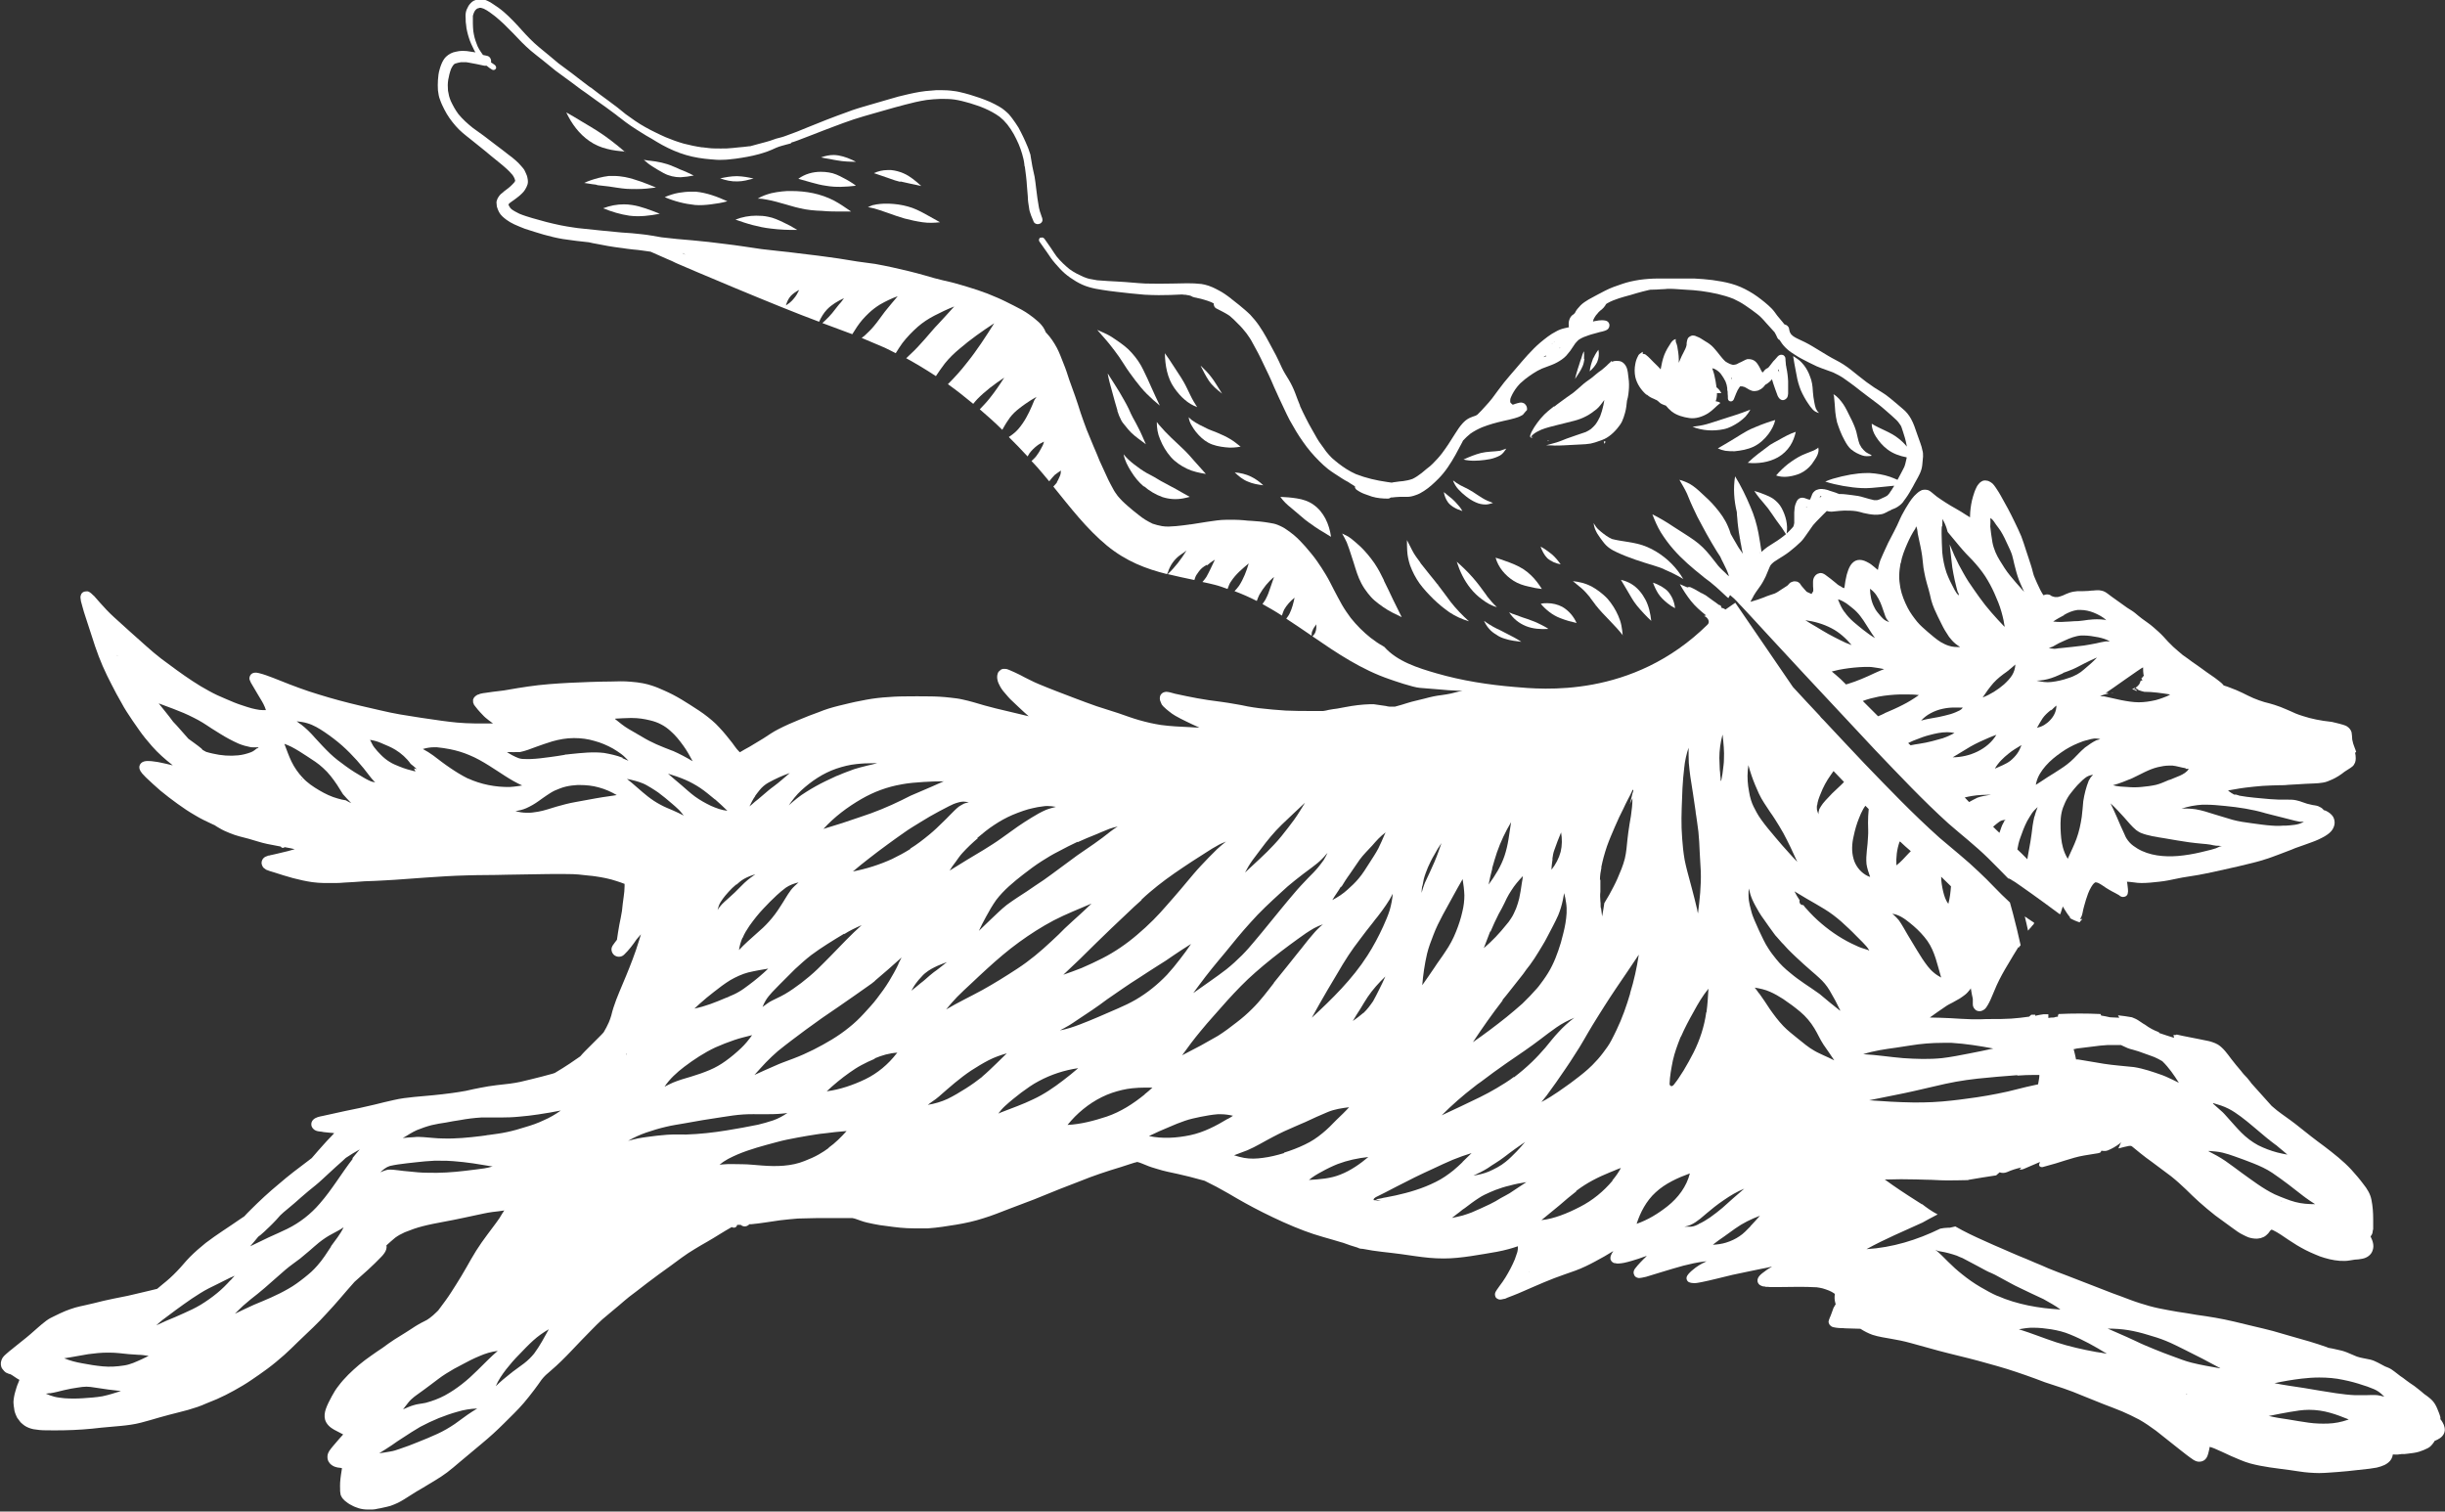 <?xml version="1.0" encoding="UTF-8"?>
<svg id="Capa_1" data-name="Capa 1" xmlns="http://www.w3.org/2000/svg" version="1.1" viewBox="0 0 112 69.24">
  <rect x="0" y="0" width="112" height="69.24" fill="#333333" stroke="none"/>
  <defs>
    <style>
      .cls-1 {
        fill: #fff;
        stroke-width: 0px;
      }
    </style>
  </defs>
  <path class="cls-1" d="M92.9,42.63s.06-.06.08-.1h.01s.06-.07.09-.11c.01-.02.02-.03.04-.04.02-.03.05-.06.06-.09v-.02c-.14-.09-.28-.19-.43-.29.06.22.1.44.15.65Z"/>
  <path class="cls-1" d="M96.79,31.72s-.06,0-.09.01c.05,0,.09,0,.14-.01h-.05Z"/>
  <path class="cls-1" d="M92.17,40.33h0s0,.02,0,.02c.01-.01.01-.02.01-.02Z"/>
  <path class="cls-1" d="M56.46,13.72s.01.01.02.02c.01,0,.02.02.03.02-.02-.02-.04-.03-.05-.04Z"/>
  <path class="cls-1" d="M47.66,10.88c-.06.03-.09.12-.05.18l.36.51c.11.17.23.34.36.49.14.16.28.32.44.46.16.14.34.26.52.37.19.11.38.2.59.26.2.06.41.1.62.13.43.07.86.11,1.29.16.21.02.42.04.64.06.21.01.43.02.64.02.35,0,.71-.01,1.06-.03.03,0,.06,0,.09.01.06,0,.12,0,.18.02.05,0,.1.02.14.03.01,0,.02.01.04.02.03.02.06.03.09.04.02,0,.04.01.07.02.04,0,.07.01.1.02.11.02.22.05.32.08.11.03.22.07.32.11.04.02.08.04.12.06-.01.08.03.18.1.22.1.05.21.11.31.16.04.02.07.04.11.06.07.04.14.08.21.13.06.05.12.11.18.16.07.07.14.14.21.21.14.13.26.28.38.43.1.14.2.28.28.44.08.15.17.31.25.46.09.17.17.34.25.51.08.17.16.33.24.5.08.17.16.35.23.52.08.18.16.35.24.53.08.17.16.34.24.51.08.17.16.34.25.51.19.34.38.67.61.99.22.32.47.61.74.88.13.13.27.26.41.37.09.07.18.13.27.19.12.08.24.16.37.24.09.06.18.11.28.16.06.04.11.08.17.11.05.03.09.06.14.09v.06s.04.08.08.1c.06.04.12.08.18.11.06.03.12.06.18.08.11.04.22.08.34.12.24.07.48.09.73.09.05,0,.09-.02.13-.05h.04c.12-.01.24-.03.37-.03h.33c.14,0,.27-.03.4-.08.13-.04.26-.11.38-.19.25-.16.46-.36.66-.56.32-.32.56-.7.78-1.09.1-.18.2-.37.3-.56.02-.03.03-.06.05-.1.1-.11.22-.22.33-.31.17-.12.36-.22.55-.3.15-.06.31-.11.47-.16.17-.05.34-.09.51-.13.17-.04.34-.07.5-.12.1-.03.2-.06.29-.11.03-.02.06-.03.09-.05.01-.02.03-.03.04-.05.05-.06.1-.12.15-.17v-.07c0-.09-.06-.18-.13-.23-.04-.02-.09-.04-.13-.04,0,0-.09,0-.13.02-.02,0-.05.01-.08.02-.05.01-.1.03-.15.05-.01,0-.02,0-.03.01,0,0-.02-.01-.03-.02-.03-.03-.06-.05-.08-.08,0,0,0-.01-.01-.02,0-.02,0-.03,0-.05v-.05c0-.05.02-.09.04-.14.07-.16.16-.31.27-.45.05-.06.1-.12.15-.17.07-.06.15-.13.22-.19.12-.09.25-.19.38-.27.12-.08.25-.15.38-.21.15-.06.3-.11.45-.17.09-.04.18-.07.26-.12.07-.04.14-.08.21-.13.08-.06.15-.11.21-.18s.12-.15.18-.22c.08-.11.15-.23.23-.34.05-.06.1-.11.15-.16.08-.05.16-.1.24-.13.16-.06.32-.12.49-.16.08-.02.17-.05.25-.07.08-.02.16-.03.23-.06.05-.02.08-.03.13-.07.06-.06.09-.15.07-.23-.02-.08-.08-.14-.16-.16-.05-.01-.1-.02-.15-.02h-.03c-.09,0-.18.01-.27.03-.04,0-.09.02-.14.03,0,0,.02-.08.03-.11.03-.06.07-.12.11-.18.04-.04.07-.08.11-.13.05-.05.1-.1.16-.14.06-.05.11-.11.15-.17.01-.02.03-.05.04-.07.02-.01.04-.03.06-.04.08-.05.18-.09.27-.13.17-.07.34-.12.51-.17.19-.05.37-.1.56-.16.18-.05.36-.1.54-.14.03,0,.07-.02.1-.02h.06c.14,0,.29-.01.43-.02.1,0,.2-.01.3-.02h.09c.23,0,.47.03.71.04s.48.03.72.06c.51.07,1.01.17,1.49.36.19.09.38.19.55.31.18.12.36.25.54.39.07.06.14.11.2.18.07.07.14.15.2.22.13.14.26.28.39.43.05.08.09.17.13.26.02.04.06.08.11.1.01.02.02.05.04.07.08.13.18.24.29.34.11.1.23.18.36.26.1.07.21.13.32.19.22.12.45.23.68.34.14.06.28.11.42.16.11.04.22.08.33.12.08.04.16.08.24.12.1.05.19.11.29.18.16.11.32.23.48.35.19.15.38.3.57.44.16.12.32.24.48.36.21.16.4.34.6.51.08.08.17.15.25.23.05.05.09.1.13.16.04.05.08.11.1.18.02.06.04.12.06.18.03.1.06.19.09.29.03.1.05.2.07.3,0,.03.02.07.02.1-.11-.14-.25-.27-.39-.38-.36-.29-.82-.42-1.22-.67,0,.21.08.42.19.59.14.22.31.42.52.58.26.2.57.31.89.37,0,.02,0,.05-.01.07-.03.12-.05.25-.1.37-.05.11-.11.21-.16.31-.05.1-.1.19-.15.28-.12-.05-.23-.1-.35-.14-.29-.1-.6-.15-.91-.17h-.16c-.24,0-.49.03-.73.07-.27.05-.54.11-.81.19-.12.04-.24.08-.35.13.27.09.55.15.82.2.29.05.59.09.88.1.28.01.57-.02.86-.05.2-.02.4-.04.6-.06-.03.05-.05.09-.08.13-.03.05-.06.1-.1.15-.02.03-.04.07-.07.1-.02.03-.05.05-.08.08-.06.04-.13.07-.2.1-.05.02-.1.05-.15.07-.03.01-.07.02-.1.03h-.15c-.15-.03-.3-.08-.45-.12-.18-.06-.37-.09-.56-.11-.18-.02-.35-.05-.53-.05h-.06s-.03-.02-.05-.02c-.06-.03-.13-.05-.19-.07s-.13-.04-.19-.06c-.05-.02-.1-.04-.16-.05-.03,0-.06-.02-.09-.02s-.06,0-.09-.01h-.04s-.07,0-.11.01c-.08.02-.15.04-.21.1-.06.05-.1.12-.12.19-.02.05-.04.1-.06.15,0,.01-.01.02-.02.04-.05,0-.1-.02-.15-.04-.02,0-.05-.02-.08-.03-.06-.02-.13-.03-.2-.01-.08.02-.14.08-.18.16-.02.04-.03.08-.05.12-.02.05-.03.1-.04.16,0,.07-.02.15-.02.22v.49c-.01.05-.02.11-.04.16-.02.02-.04.04-.05.06-.08.09-.17.18-.26.26.07-.4-.04-.82-.23-1.17-.09-.17-.23-.31-.38-.42-.12-.08-.25-.14-.38-.19-.16-.07-.32-.12-.49-.17.07.11.15.22.23.32.13.16.27.31.4.48s.24.35.37.53c.09.13.18.25.27.37.06.09.12.18.18.28-.04.03-.07.06-.11.09-.1.07-.19.15-.29.21-.12.08-.24.15-.36.23-.13.08-.25.18-.36.28-.04-.29-.09-.58-.14-.86-.08-.42-.2-.82-.37-1.21-.2-.48-.43-.95-.7-1.39-.09.54-.05,1.11.08,1.64,0,.09.01.18.02.27.01.14.02.27.04.41.02.15.04.31.07.46,0,.04.01.08.02.11v-.04c0,.11.03.21.05.32.02.1.03.21.06.31,0,.03.01.05.02.08-.03-.05-.06-.09-.09-.14-.04-.06-.09-.12-.13-.19-.04-.06-.07-.13-.11-.19-.07-.13-.16-.26-.23-.4h0c-.04-.12-.07-.23-.12-.33-.14-.34-.35-.63-.59-.91-.19-.23-.42-.44-.64-.64-.16-.15-.33-.3-.52-.41-.15-.08-.32-.15-.48-.19.12.21.25.42.35.64.02.06.05.11.07.17.12.3.26.59.4.88.14.27.29.54.43.8.15.27.31.54.47.8.05.08.1.16.15.23.04.1.09.19.14.29s.1.21.15.31c.04.09.07.17.1.26,0,.01,0,.03.01.04-.06-.05-.12-.1-.17-.16-.08-.07-.16-.15-.24-.23-.06-.06-.11-.12-.16-.19-.1-.13-.2-.26-.3-.38-.21-.26-.44-.49-.72-.69-.31-.22-.63-.41-.95-.62-.31-.21-.63-.4-.97-.57.11.28.23.57.39.83.17.27.36.53.57.77.4.46.87.86,1.35,1.24.02.02.05.04.07.06.09.07.19.14.28.21.02.02.05.04.07.06.25.2.47.42.7.63.02,0,.03.03.05.04l.08-.14c.31.25.35.35.52.51l.41.44.81.88,1.63,1.76,3.27,3.5c1.1,1.15,2.2,2.32,3.36,3.37.57.5,1.24,1.02,1.82,1.59.32.31.62.63.92.93.12.02.02,0,.07.02l.04.02.08.05s0,0,0,0l.13.08.26.18.51.36c.42.3.84.61,1.26.92h.04c.03-.11.07-.21.1-.31,0-.01,0-.02.01-.04,0,0,.02.03.02.04.1.16.2.33.33.48h-.05c.15.09.31.16.47.21.04-.06.08-.11.13-.15h-.11c.07-.09.1-.2.12-.3.02-.1.04-.2.07-.3.05-.19.11-.38.18-.57,0,0,.02-.04.03-.07.02-.04.03-.08.05-.11.04-.08.08-.15.13-.22.03-.04.06-.07.1-.1,0,0,.01,0,.02-.01h.04s.05.01.08.02c.13.06.25.15.37.23.1.06.19.12.29.17.09.05.18.09.26.14.04.02.07.04.1.07.08.05.17.05.25.01.06-.03.1-.1.1-.16,0-.02.01-.05.01-.07,0-.08-.01-.16-.02-.24,0-.07-.02-.13-.03-.2.1,0,.21.02.31.03.12.02.24.03.36.03.27,0,.54-.03.81-.06.29-.03.57-.09.85-.15.27-.06.55-.09.82-.14.53-.09,1.05-.21,1.58-.33.27-.06.54-.12.81-.19.25-.06.5-.12.74-.2.25-.07.49-.17.74-.26.11-.04.23-.09.34-.13.12-.04.23-.09.35-.14.12-.04.25-.09.37-.13.12-.04.24-.09.36-.13.23-.08.45-.18.65-.3.13-.08.25-.17.33-.3.04-.06.06-.13.08-.19.03-.13.01-.27-.06-.39-.07-.11-.19-.2-.31-.26-.04-.02-.08-.03-.12-.04,0-.01-.02-.02-.02-.03-.06-.07-.14-.11-.23-.15-.05-.02-.11-.03-.17-.04-.05,0-.11-.02-.16-.03-.12-.02-.24-.06-.35-.1-.11-.04-.22-.08-.33-.1-.13-.03-.27-.03-.41-.03h-.38c-.27-.01-.54-.03-.82-.06-.22-.02-.44-.04-.66-.07-.09-.01-.18-.03-.26-.04-.05,0-.1-.02-.15-.04-.02,0-.05-.01-.07-.02-.01,0-.03,0-.04,0h-.05c-.08-.04-.15-.09-.22-.14-.02-.02-.04-.03-.06-.05.1-.02.19-.03.29-.05.17-.03.34-.06.51-.08.26-.03.52-.06.79-.08.26-.02.52-.02.78-.03.14,0,.28,0,.42-.02.12,0,.25-.02.37-.02.25-.02.51-.03.76-.04.15,0,.29-.02.43-.04.14-.02.28-.08.41-.14.1-.04.2-.1.3-.16.1-.06.19-.13.28-.2.09-.06.19-.12.28-.18.03-.02.06-.05.09-.07.05-.04.08-.11.11-.17.02-.06.03-.12.03-.19,0-.09-.01-.18-.03-.26l.05-.03c-.02-.07-.04-.13-.07-.2-.05-.12-.09-.25-.11-.37-.01-.11-.01-.23-.03-.33-.03-.12-.12-.22-.22-.28-.04-.03-.1-.04-.14-.06-.02,0-.04-.01-.06-.02-.04,0-.07-.02-.11-.03-.12-.03-.25-.06-.37-.09-.13-.02-.26-.03-.39-.05-.22-.03-.43-.08-.64-.13-.21-.06-.42-.12-.62-.2-.14-.06-.28-.13-.43-.19-.18-.08-.36-.15-.55-.21-.15-.05-.32-.09-.47-.13-.17-.05-.33-.11-.5-.18-.17-.07-.33-.16-.5-.24-.18-.09-.38-.17-.57-.24-.1-.04-.19-.07-.29-.1,0,0-.02-.03-.03-.04-.08-.09-.18-.16-.27-.23-.07-.06-.15-.11-.22-.16-.16-.11-.32-.22-.48-.34-.14-.11-.29-.2-.44-.31-.14-.11-.29-.21-.43-.31-.15-.12-.29-.25-.44-.38-.16-.15-.31-.31-.46-.48-.14-.15-.29-.28-.44-.41-.09-.08-.18-.15-.28-.22-.08-.06-.17-.12-.25-.18-.11-.08-.21-.17-.32-.26-.11-.09-.24-.16-.36-.24-.23-.17-.47-.33-.7-.5-.07-.05-.13-.1-.2-.15-.06-.05-.12-.08-.19-.11-.06-.02-.12-.03-.19-.04h-.07c-.06,0-.12,0-.18.01-.08,0-.16.01-.24.02-.08,0-.16.01-.24.01-.09,0-.17,0-.26,0-.12.01-.25.03-.37.07-.11.04-.21.08-.31.13-.07.03-.15.05-.23.07h-.13s-.09-.02-.14-.04c-.02-.01-.04-.02-.06-.04-.1-.06-.23-.05-.32,0-.03-.04-.06-.08-.08-.12-.04-.07-.08-.14-.11-.21-.07-.15-.14-.29-.2-.44-.04-.09-.08-.19-.1-.29-.03-.11-.05-.21-.09-.32-.07-.23-.15-.45-.22-.67-.07-.22-.14-.44-.22-.65-.09-.22-.2-.44-.3-.65-.2-.42-.42-.83-.65-1.23-.05-.09-.1-.17-.16-.26-.03-.04-.05-.08-.08-.12-.04-.06-.08-.11-.13-.16-.06-.05-.12-.09-.2-.12-.04-.01-.08-.01-.12-.02h-.02s-.1,0-.15.04c-.08.04-.14.11-.19.18-.03.04-.05.09-.07.13-.06.12-.1.25-.14.38-.07.23-.11.48-.13.72,0,.08-.01.16-.01.24-.05-.03-.1-.07-.16-.1-.16-.1-.32-.21-.49-.3-.16-.09-.32-.18-.47-.28-.13-.09-.27-.17-.4-.27-.07-.06-.14-.12-.22-.18-.07-.06-.15-.12-.24-.13-.07-.01-.1-.01-.17,0-.04,0-.07.02-.11.04-.06.03-.12.07-.17.12-.18.15-.32.36-.44.56-.06.1-.12.19-.17.29-.06.1-.11.2-.16.31-.05.1-.09.21-.14.31-.05.1-.1.2-.15.3-.08.17-.18.33-.26.5-.08.17-.15.33-.23.5-.04.1-.09.2-.13.3-.03.09-.06.19-.08.28-.01.05-.02.11-.03.16-.06-.05-.12-.1-.18-.15-.08-.07-.17-.14-.27-.19-.06-.03-.11-.06-.17-.08-.13-.05-.28-.06-.41,0-.12.06-.21.17-.27.29-.03.06-.06.13-.08.2-.04.1-.06.2-.08.3-.02.09-.04.19-.05.28,0,.06-.02.12-.03.18-.02,0-.03,0-.05-.01-.02,0-.04-.02-.05-.03-.03-.02-.06-.04-.1-.06-.02,0-.03-.02-.04-.02-.05-.03-.09-.06-.13-.1-.09-.07-.18-.14-.26-.21-.06-.05-.13-.1-.2-.15,0,0-.03-.02-.04-.03-.04-.03-.07-.04-.11-.06-.06-.02-.13-.03-.19,0-.03,0-.06.02-.09.04-.04.02-.07.06-.1.1-.05.07-.07.16-.07.24v.11c0,.07,0,.14.01.21v.11s-.05.08-.08.13c-.07-.03-.15-.07-.22-.1-.07-.08-.15-.16-.22-.25-.02-.02-.04-.05-.05-.07-.02-.02-.03-.04-.05-.07-.03-.03-.09-.07-.14-.08-.03,0-.06-.01-.09-.01-.07,0-.1.02-.16.04-.05.02-.09.06-.12.1-.02.02-.04.04-.06.06-.09.06-.18.12-.28.18-.05.03-.1.07-.15.1-.05.03-.1.06-.15.08-.08.03-.16.05-.24.08-.09.03-.17.06-.26.1-.18.07-.36.13-.54.18-.02,0-.04.01-.06.02v-.02c.04-.06.06-.11.09-.17,0,.02-.02.05-.03.07.1-.23.26-.43.4-.63.09-.13.16-.27.23-.41.06-.14.12-.29.18-.43.02-.04.04-.09.07-.12.04-.04.08-.08.13-.12.14-.1.29-.18.44-.28.19-.12.38-.27.55-.42.08-.07.16-.15.24-.22.09-.09.16-.19.23-.29.11-.15.22-.31.33-.47.1-.12.2-.22.31-.33s.21-.22.32-.32c.07.02.14.03.22.03.07,0,.14-.02.2-.02.13-.01.26-.03.38-.03.19,0,.37,0,.56.03.11.02.22.05.32.08.17.04.34.07.51.08.1,0,.2,0,.29-.02.09-.01.17-.05.25-.09.04-.02.09-.05.13-.07.04,0,.07-.03.1-.05.1-.04.19-.07.28-.13.06-.04.12-.08.17-.13.05-.04.09-.1.13-.16.06-.08.12-.16.17-.24.06-.09.11-.18.16-.27.05-.09.11-.18.15-.27.05-.09.1-.18.15-.27.06-.11.12-.23.16-.36.04-.13.05-.26.06-.39,0-.07.02-.15.02-.22,0-.1,0-.19-.03-.28-.02-.11-.05-.21-.09-.32-.05-.14-.1-.28-.15-.42-.04-.12-.09-.25-.13-.37-.04-.11-.09-.22-.15-.33-.1-.18-.22-.33-.38-.46-.19-.16-.37-.32-.57-.48-.13-.11-.27-.21-.42-.3-.11-.07-.21-.13-.32-.2-.24-.16-.47-.33-.69-.51-.23-.18-.46-.38-.71-.54-.23-.15-.48-.26-.71-.4-.24-.14-.47-.29-.71-.43-.23-.14-.46-.25-.7-.36-.07-.03-.13-.07-.19-.11-.03-.03-.06-.05-.09-.08-.02-.03-.04-.07-.06-.1-.02-.06-.03-.11-.04-.17-.02-.1-.11-.17-.21-.19-.03-.03-.05-.07-.08-.1-.08-.1-.17-.2-.25-.3-.08-.11-.16-.23-.26-.33-.1-.1-.2-.19-.31-.28-.22-.18-.46-.36-.71-.5-.26-.15-.53-.27-.82-.35-.28-.08-.58-.13-.87-.17-.27-.03-.55-.06-.83-.07h-1.65c-.29,0-.57.02-.86.06-.14.02-.28.05-.42.08-.13.03-.26.07-.38.11-.27.09-.53.18-.78.31s-.5.26-.75.4c-.13.08-.26.16-.37.27-.05.05-.1.11-.15.17-.04.05-.07.1-.1.16,0,0,0,.02-.02.03s-.02.03-.04.04c-.02.02-.04.03-.07.05-.04.03-.06.07-.09.11-.02.03-.04.09-.05.12-.01.04-.02.07-.02.1,0,.05-.01.09,0,.14,0,.03,0,.05.01.08-.07.02-.15.03-.22.05-.13.03-.26.08-.38.15-.26.13-.49.32-.71.5-.41.35-.76.77-1.11,1.18-.19.22-.38.44-.56.66-.19.24-.36.48-.54.72-.1.12-.2.25-.31.36-.12.13-.23.26-.36.38-.03.02-.05.03-.08.05-.09.03-.18.06-.27.1-.13.06-.24.15-.33.25-.14.15-.25.33-.36.5-.1.16-.2.32-.3.47-.09.14-.19.27-.29.41-.13.17-.27.32-.42.47-.08.08-.17.16-.27.23-.08.07-.16.13-.24.2-.13.1-.27.2-.42.27-.14.05-.28.08-.43.1-.11.01-.22.02-.34.04-.06,0-.12.02-.18.03-.07-.01-.14-.02-.21-.03-.49-.07-.97-.18-1.43-.36-.15-.07-.29-.14-.43-.23-.13-.08-.25-.17-.37-.26-.1-.08-.2-.16-.3-.25-.09-.09-.18-.19-.26-.29-.11-.15-.22-.3-.33-.46-.12-.18-.21-.37-.32-.55-.1-.18-.2-.35-.29-.54-.09-.18-.18-.36-.26-.54v-.02c-.08-.19-.15-.38-.22-.57-.08-.21-.18-.42-.3-.62-.11-.18-.22-.35-.31-.54-.09-.19-.17-.38-.27-.57-.1-.18-.19-.36-.29-.54-.1-.19-.2-.37-.31-.55-.11-.18-.23-.36-.37-.53-.07-.08-.14-.16-.21-.24-.08-.08-.16-.15-.24-.22-.17-.15-.36-.3-.54-.44-.04-.03-.07-.05-.11-.09-.1-.07-.19-.15-.29-.21-.08-.06-.18-.11-.27-.16-.09-.05-.19-.1-.28-.14-.06-.02-.12-.05-.18-.07-.11-.04-.22-.06-.33-.08-.43-.05-.87-.03-1.3-.02-.42.01-.84.01-1.26,0-.42-.02-.83-.07-1.25-.09-.32-.02-.64-.03-.96-.06-.11-.02-.22-.04-.33-.06-.11-.02-.21-.06-.31-.1-.1-.05-.21-.1-.31-.15-.11-.06-.21-.12-.32-.2-.21-.17-.41-.36-.59-.58-.09-.12-.17-.25-.25-.37-.1-.15-.2-.29-.3-.43-.03-.04-.07-.07-.12-.07-.02,0-.04,0-.06.02ZM84.54,31.36h.02s-.02-.03-.02-.03c-.15-.15-.29-.29-.45-.42-.06-.05-.12-.1-.18-.15.02,0,.05-.02.08-.02.16-.04.32-.08.48-.1.31-.05.63-.08.94-.09h.15c.1,0,.19,0,.28.02.16.02.31.05.47.08-.11.04-.23.09-.34.14-.03.01-.06.03-.09.04-.4.19-.81.37-1.24.5-.03,0-.06.02-.1.03ZM89.02,33.81c-.17.05-.34.09-.51.14-.19.05-.39.09-.59.12-.13.02-.27.04-.4.07l-.11-.1s.07-.04.1-.05c.08-.04.17-.08.26-.11.2-.08.41-.16.62-.21.26-.07.53-.13.8-.13.11,0,.23.01.34.04-.17.09-.34.17-.52.23h.01ZM91.94,30.76s.04-.04.07-.05h-.01c.11-.08.21-.18.32-.27-.01.18-.06.34-.15.49-.1.16-.24.3-.37.42-.29.25-.62.46-.98.6.15-.23.31-.45.49-.66.19-.21.4-.37.63-.53ZM91.09,33.8c.12-.05.24-.1.36-.14-.4.67-1.24,1.03-2,1.03.27-.16.54-.33.81-.49.26-.15.55-.28.83-.4ZM89.6,32.62c-.16.07-.33.12-.51.16-.36.1-.73.12-1.09.23.13-.14.27-.25.44-.34.17-.09.35-.16.54-.2.18-.04.36-.06.54-.06h.16c.07,0,.14.01.22,0v.02c-.07.1-.19.14-.3.19ZM90.55,36.55h.01c-.12.06-.24.12-.36.19-.07-.07-.13-.14-.2-.21.11-.03.23-.05.34-.07.29-.05.58-.05.87-.06-.22.04-.45.07-.66.15ZM91.8,37.65s-.06.09-.08.14c-.01.03-.02.06-.04.1-.03.09-.06.17-.09.26-.1-.09-.19-.18-.29-.28.02-.02.04-.03.06-.05.06-.05.13-.11.2-.16.09-.07.18-.1.29-.1h.02s-.05.05-.08.07v.02ZM92.09,34.85h0c-.21.16-.47.25-.71.36.15-.27.39-.5.63-.69.18-.15.39-.27.59-.39-.05.13-.11.27-.19.38-.09.13-.2.24-.32.34ZM95.77,35.61h0s-.06.1-.09.15c-.12.3-.2.62-.25.94-.02.24-.04.48-.07.72-.05.34-.12.67-.24,1-.11.3-.25.58-.38.87l-.02.05c-.1-.16-.17-.33-.22-.51-.08-.28-.1-.59-.11-.88-.01-.32,0-.64.11-.95.06-.16.13-.32.22-.47.08-.14.2-.27.3-.4.09-.11.19-.22.3-.32.06-.06.12-.12.19-.17.11-.09.23-.13.37-.15-.04.04-.07.08-.11.12ZM96.03,33.91c-.17.08-.34.2-.49.31-.03.02-.05.04-.08.06.01,0,.02-.02.03-.02-.18.15-.33.32-.49.48-.19.19-.4.35-.62.49-.2.13-.4.26-.6.38-.17.11-.34.23-.52.34,0-.04.01-.07.02-.11.07-.29.24-.54.43-.76.21-.24.46-.44.72-.62.24-.17.5-.31.77-.42.14-.06.28-.11.42-.14.1-.03.21-.06.31-.07h.07c.07,0,.15.01.21.03-.06.02-.12.03-.18.05ZM93.95,32.54s.06-.05.09-.07h-.01s.05-.04.08-.07h-.01s.07-.05.1-.08c0,.25-.11.48-.28.66-.08.09-.18.17-.28.23-.1.06-.21.1-.33.13.08-.15.17-.3.26-.44.1-.14.23-.26.37-.37h.01ZM101.72,38.78v-.02c-.07.03-.14.07-.22.1-.07.02-.13.04-.2.06-.16.04-.33.08-.49.12-.34.08-.69.14-1.04.17-.63.05-1.31-.01-1.86-.34-.13-.08-.26-.17-.36-.28-.05-.06-.11-.13-.15-.2-.03-.06-.06-.11-.08-.17-.12-.26-.24-.52-.35-.79-.09-.21-.19-.42-.29-.63.22.2.42.42.62.64.18.2.35.42.56.59.06.05.13.08.2.12.35.14.73.19,1.1.25.36.06.73.13,1.1.18.21.03.42.05.63.07.12.01.24.02.36.04.09.02.18.04.27.05.08,0,.17,0,.25.02l-.05.02ZM100.89,36.86h.13c.31,0,.62.03.92.06.61.06,1.21.15,1.8.32h-.01c.26.06.52.14.79.2.27.06.54.15.82.2h.2c-.08.04-.15.08-.23.1-.06.02-.12.03-.18.04-.14.02-.27.03-.41.04-.1,0-.21,0-.31.01-.11,0-.22,0-.33-.01-.32-.02-.63-.07-.94-.11-.3-.04-.59-.08-.88-.16-.28-.08-.56-.17-.83-.25-.28-.09-.56-.18-.85-.23-.22-.03-.43-.04-.65-.03.16-.05.31-.09.47-.12.16-.03.33-.05.49-.06ZM100.12,35.19v.03h.14c-.08.15-.25.24-.4.31-.14.06-.29.12-.44.18-.02,0-.03.01-.05.02h-.02c-.19.08-.38.17-.58.22-.22.05-.46.08-.69.1-.21.02-.42.02-.63,0-.22-.01-.44-.02-.66-.08.3-.08.59-.2.88-.32.39-.18.76-.41,1.18-.51.17-.04.34-.07.51-.07h.16c.2.02.39.09.6.12ZM98.17,30.57s0,.37.04.37h0c-.04.06-.08.1-.12.14.11.16-.02.07-.03.1-.02.06-.04.12-.07.17-.05.06-.1.11-.17.16.05.03.1.06.14.1.08.03.17.06.26.08.4,0,.79.06,1.18.12h.01c-.09.07-.22.11-.32.15-.11.04-.22.08-.34.11-.26.06-.52.1-.78.1s-.55-.05-.81-.1c-.26-.05-.51-.12-.77-.17h-.01c-.06,0-.12-.01-.18-.01.12-.06.25-.09.38-.12-.01,0-.03-.01-.04-.02.05-.01.11-.02.16-.02-.08,0-.16.02-.25.02.17-.1,1.65-1.17,1.72-1.18ZM98.2,30.76s0-.04,0,0h0ZM98.2,30.86s0,.02,0,.03c0-.01,0-.02,0-.03ZM94.55,28.18h-.02c.2-.12.41-.21.64-.24h.14c.2,0,.41.05.59.12.11.04.22.1.33.16.08.05.18.11.25.19-.02,0-.05-.01-.07-.02-.23-.03-.48-.03-.71,0,0,0,0,0-.01,0,0,0,0,0-.01,0-.16.02-.32.05-.48.06-.13,0-.26.01-.39.02-.13,0-.26.02-.38.02-.13,0-.25,0-.38-.02.16-.11.33-.2.5-.29ZM94.03,29.62c.1-.05.19-.11.29-.16.08-.04.17-.08.26-.12.24-.11.49-.21.76-.23h.11c.22,0,.44.04.66.08.19.04.37.09.54.19h-.19c-.15.02-.3.06-.44.09-.19.04-.38.07-.56.1-.36.05-.72.08-1.08.12-.09,0-.18.03-.27.03s-.18-.02-.26-.04c.06-.02.12-.03.18-.06ZM93.61,31.15c.24-.04.47-.12.69-.22,0,0,.02,0,.02-.01.05-.02.11-.05.16-.07l.04-.02h-.03c.15-.05.3-.11.45-.17.19-.08.36-.18.54-.27.18-.09.36-.18.55-.26.01,0,.02,0,.03-.02-.01.01-.02.02-.03.04-.17.18-.37.35-.56.51-.1.09-.21.17-.32.23-.13.07-.26.13-.4.17-.25.09-.52.15-.78.18-.23.03-.45-.01-.68-.06.11,0,.22-.02.32-.03ZM92.86,37.61c.07-.12.14-.24.22-.36.07-.1.16-.19.26-.28-.05.14-.11.29-.14.43h-.01c-.03.14-.06.28-.08.42-.03.25-.06.49-.1.73-.04.23-.08.45-.12.67,0,.04-.02.09-.02.14-.09-.09-.17-.17-.26-.26-.06-.06-.13-.12-.2-.19.03-.18.07-.35.13-.52.09-.26.19-.53.32-.78ZM91.18,23.77v-.04h.01s.02.03.03.03c.09.07.15.18.22.28s.15.19.21.29c.13.21.23.43.33.65.07.15.14.29.19.45.04.14.07.28.1.41.06.25.13.51.22.75.07.17.15.34.23.52-.13-.14-.25-.29-.38-.43-.18-.21-.36-.42-.51-.65-.15-.24-.31-.47-.42-.73-.06-.15-.11-.29-.14-.45-.02-.13-.04-.26-.06-.39-.01-.11-.03-.23-.04-.34,0-.12.02-.23,0-.35ZM88.95,24.11h.02c0-.11.02-.23,0-.34h0c.09.13.15.28.2.43.02.06.03.12.05.17.18.22.36.43.54.65.1.12.2.23.3.34.1.1.2.21.3.31.21.23.41.47.58.73.16.25.3.51.42.78.12.27.24.55.32.84.04.13.07.27.1.4.01.06.02.12.03.18,0,.02.03.08.01.11-.41-.43-.81-.87-1.15-1.35-.17-.24-.34-.48-.5-.72-.16-.25-.3-.51-.44-.77-.14-.27-.27-.56-.38-.84-.01-.03-.03-.06-.04-.09.04.35.08.7.12,1.05.03.2.07.39.11.58.05.2.09.41.16.61v-.05s.03.08.03.12c0,.02-.02.02-.03,0-.07-.06-.11-.14-.16-.22-.14-.26-.28-.53-.38-.81-.1-.3-.16-.61-.19-.92-.02-.28-.02-.57-.03-.85,0-.12,0-.23.01-.35ZM87.06,25.8h.01c.05-.31.17-.6.29-.88.11-.25.23-.49.38-.71.01-.03.02-.06.03-.1.05.08.06.17.07.26,0,.08.03.15.04.23.03.14.06.28.09.42.03.15.06.3.08.45.02.18.04.36.06.54.03.15.05.3.09.46.04.17.09.34.14.51.05.16.08.33.12.49.04.15.09.29.15.43.1.23.21.45.32.67.1.21.22.41.35.6.09.12.19.23.3.32.03.02.05.04.08.06.04.03.08.06.13.09-.17,0-.35,0-.52-.06-.13-.04-.25-.1-.37-.17-.21-.13-.4-.3-.59-.46-.17-.15-.35-.3-.49-.47-.16-.2-.31-.4-.43-.63-.15-.29-.28-.61-.34-.93-.03-.19-.06-.38-.05-.57,0-.18.03-.37.06-.55ZM87.05,31.81h.21c.21,0,.43,0,.64.03-.24.17-.48.32-.74.45-.27.14-.55.26-.83.38h.01c-.1.05-.2.1-.31.14-.09-.09-.18-.18-.27-.27l-.43-.43c.24-.09.48-.15.73-.2.33-.06.66-.09.99-.1ZM86.14,27.61c.09.21.15.43.23.64.02.05.05.1.08.14.03.04.06.08.09.11-.1-.04-.2-.08-.28-.16-.05-.05-.1-.1-.14-.15-.09-.11-.2-.23-.26-.37-.14-.26-.19-.55-.2-.85.23.15.37.39.48.64ZM84.2,27.46h.02s.07.02.09.03c.04.02.08.04.12.06.1.05.18.11.27.18.12.1.25.19.36.31.11.11.21.25.3.38.18.27.34.55.53.81-.19-.11-.36-.24-.53-.37-.15-.12-.3-.24-.45-.37-.16-.14-.3-.29-.41-.45l-.02-.02c-.11-.15-.19-.32-.26-.5,0-.02-.02-.03-.02-.05h0ZM83.31,28.54c.2.06.4.14.59.24.35.18.66.46.92.77-.18-.06-.36-.14-.53-.23-.18-.09-.36-.18-.54-.28s-.36-.21-.54-.32c-.17-.1-.35-.2-.51-.31.21.03.41.07.61.13ZM80.63,25.33v-.03s.01,0,.02.01l-.02.02ZM82.77,23.24h0s-.03-.01-.05-.02c0,0,.04,0,.07.01,0,0-.02,0-.02.01ZM83.39,22.77h.01s-.02.01-.04.02c0-.02.01-.04.02-.06h.06s-.03.03-.05.04ZM71.42,15.95h0s.01,0,.02-.02.03-.02.04-.03c-.02.02-.04.04-.06.06h0ZM71.19,15.65s.01,0,.02-.01c0,0,0,0-.01.01h.01s-.04.03-.06.05c-.02.02-.04.03-.05.05-.02,0-.04.03-.06.04.04-.03.08-.06.11-.09.02-.01.03-.03.05-.05h-.01ZM70.81,16.29s.02.01.03.02c-.05.02-.09.04-.14.05.04-.03.07-.05.11-.07Z"/>
  <path class="cls-1" d="M34.52,8.18c-.24-.06-.48-.1-.74-.11h-.04c-.25,0-.51.05-.75.1.25.09.52.15.79.14.25,0,.5-.07.74-.13Z"/>
  <path class="cls-1" d="M34.54,8.17s-.02,0-.02,0c0,0,.02,0,.02,0h0Z"/>
  <path class="cls-1" d="M77.11,26.53c-.3-.52-.73-.95-1.24-1.26-.26-.16-.56-.29-.86-.36-.28-.07-.56-.1-.84-.15-.11-.02-.22-.04-.33-.07-.18-.08-.34-.2-.5-.33-.08-.07-.17-.14-.23-.23-.04-.05-.07-.11-.11-.17.01.09.03.18.06.26.03.07.06.14.1.21.08.13.17.25.26.37.09.12.19.23.31.31.11.08.23.14.36.2.54.25,1.12.43,1.68.6.15.04.29.1.43.15h-.01s.03,0,.04.02c.3.13.6.27.87.44h.01Z"/>
  <path class="cls-1" d="M31.18,8.12h-.01c.2-.01.41-.04.61-.08-.21-.1-.41-.2-.63-.28-.11-.05-.21-.1-.32-.14-.34-.15-.7-.22-1.07-.26-.03,0-.06,0-.09-.01h.02c-.07,0-.13-.02-.2-.03.13.12.27.23.42.32.16.1.32.2.49.29.24.13.51.19.78.19Z"/>
  <path class="cls-1" d="M32.57,9.36c.25-.03.5-.07.75-.14-.46-.21-.94-.39-1.45-.44h-.21c-.19,0-.37.02-.56.05-.23.04-.44.11-.65.2.44.19.91.31,1.39.36.24.02.49,0,.73-.03Z"/>
  <path class="cls-1" d="M26.64,5.56c-.23-.14-.46-.28-.7-.41.24.51.59.99,1.06,1.31.24.17.52.29.81.36.26.07.53.1.8.12-.41-.35-.83-.68-1.29-.97-.22-.14-.45-.27-.68-.41Z"/>
  <path class="cls-1" d="M28.64,6.94s-.02,0-.03,0c0,0,.02.01.03.02v-.02Z"/>
  <path class="cls-1" d="M27.35,8.48c.18.02.35.04.53.06.28.04.55.09.82.11.16.01.31.01.47.01.29,0,.59-.03.88-.07-.46-.19-.93-.38-1.42-.48-.17-.03-.34-.05-.51-.05-.08,0-.16,0-.23,0-.16.02-.32.05-.47.09-.23.06-.45.13-.66.23.13.02.26.04.39.06.07,0,.13.02.2.03Z"/>
  <path class="cls-1" d="M39.19,8.49c-.18-.13-.36-.24-.56-.34-.2-.11-.43-.22-.66-.25-.12-.02-.24-.03-.37-.03-.37,0-.73.1-1.03.32.2.06.4.11.6.17.22.06.44.12.67.15.45.08.9.05,1.35,0v-.02Z"/>
  <path class="cls-1" d="M35.31,10.47h0c.4.05.81.07,1.21.06-.21-.13-.43-.25-.65-.35-.21-.1-.45-.21-.68-.25-.18-.04-.36-.05-.55-.05-.32,0-.65.06-.95.18.26.09.52.18.79.25.27.07.55.13.83.16Z"/>
  <path class="cls-1" d="M38.58,9.69h.41c-.26-.18-.52-.36-.8-.51-.3-.15-.61-.26-.94-.33s-.67-.1-1-.1h-.01c-.14,0-.28,0-.42.02-.16.02-.33.04-.49.08-.22.06-.43.13-.62.25.07,0,.14,0,.21.01.14.02.29.05.43.08.15.03.3.08.45.12.28.07.56.17.85.23.33.08.68.11,1.02.12h-.01c.31.03.61.03.92.03Z"/>
  <path class="cls-1" d="M30.22,9.79h0c-.21-.08-.42-.17-.64-.24-.21-.07-.42-.13-.63-.16-.12-.02-.25-.03-.37-.03-.32,0-.64.06-.95.18.39.16.79.28,1.2.34.47.06.94,0,1.4-.09Z"/>
  <path class="cls-1" d="M111.81,65.04l.02.02s-.02-.03-.04-.05c0-.03,0-.06,0-.09-.02-.07-.04-.14-.07-.21-.05-.12-.09-.24-.16-.36-.12-.22-.32-.36-.52-.5-.08-.07-.16-.14-.24-.2-.13-.11-.27-.21-.41-.3-.11-.07-.21-.16-.31-.23-.09-.06-.18-.12-.26-.19-.09-.07-.18-.14-.27-.2-.09-.06-.2-.1-.3-.14-.22-.11-.43-.25-.67-.31-.21-.05-.42-.07-.62-.14-.15-.06-.3-.13-.45-.19s-.3-.1-.46-.13c-.13-.03-.26-.06-.39-.08-.03-.01-.07-.03-.1-.04-.25-.09-.51-.17-.77-.25-.28-.08-.56-.16-.84-.24-.27-.08-.55-.16-.83-.24-.3-.08-.6-.15-.9-.22-.58-.14-1.16-.29-1.75-.39-.28-.05-.57-.09-.85-.13-.29-.05-.58-.1-.87-.14-.29-.05-.57-.1-.86-.16s-.57-.14-.85-.23c-.29-.09-.57-.2-.86-.31-.29-.1-.57-.21-.85-.32-.55-.21-1.1-.43-1.65-.64-.28-.11-.57-.21-.85-.33-.2-.09-.41-.18-.61-.26-.25-.11-.49-.21-.74-.31-.25-.11-.5-.21-.74-.32-.28-.12-.56-.24-.84-.37-.45-.2-.9-.41-1.33-.66-.09.02-.17.04-.26.06h-.09c-.11,0-.23.02-.34.04-1.06.52-2.2.87-3.38.94.85-.47,1.72-.83,2.57-1.22.09-.05.18-.1.27-.15.13-.07.25-.13.38-.2.01,0,.02-.01.04-.02-.27-.14-.52-.32-.71-.47h-.02c-.07-.05-.15-.09-.22-.14-.26-.16-.51-.33-.77-.5-.24-.16-.47-.32-.7-.49h.06c.3,0,.61-.02.91-.01.31,0,.62.01.94.02.29,0,.58.03.88.03s.6,0,.9-.01h.07s.06,0,.1-.02c.41-.07.83-.14,1.24-.2.05-.05.11-.09.16-.14.1.04.22.04.34-.01.2-.09.42-.16.65-.21-.03.04-.06.07-.08.1.07,0,.15-.01.23-.05l.7-.3h0s0,.03,0,.03c0,.01-.02.03-.02.04-.02.05-.02.1.02.13.02.02.05.03.07.03h.06c.06-.02.12-.03.18-.05.28-.07.56-.16.84-.25.29-.09.58-.18.88-.23.18-.03.36-.06.55-.09.05,0,.1-.02.15-.03.02-.01.04-.02.06-.03,0-.02.02-.04.03-.07.11.02.22.02.31-.02.19-.08.36-.18.52-.3.04-.02.06-.06.08-.08-.04.1-.09.2-.13.29h.03c.15-.04.3-.08.46-.11h.09s.03.02.05.03c.13.1.25.21.38.31.17.14.35.27.53.4.29.22.58.43.87.65.24.19.46.39.68.6.2.2.4.39.61.58.24.21.48.42.74.62.24.18.49.36.74.54.18.13.36.27.56.36.07.04.15.07.22.1.12.04.25.06.37.06.05,0,.1-.01.15-.02.02,0,.03,0,.05-.01.04-.02.09-.03.13-.05.08-.04.14-.1.2-.16.03-.04.06-.08.09-.12.02-.02.03-.03.05-.05.03,0,.05.01.08.02.25.12.48.29.72.45.25.17.5.32.77.46.15.08.3.14.46.21.13.06.27.11.41.15.3.09.62.15.93.14.15,0,.3-.04.46-.06.11,0,.23-.02.34-.04.22-.04.42-.18.48-.4.07-.21,0-.42-.1-.62.04-.05.08-.12.09-.18,0-.05.02-.11.03-.16v-.45c0-.3-.02-.6-.08-.89-.05-.27-.2-.51-.37-.72-.17-.23-.36-.45-.55-.66-.37-.4-.81-.74-1.24-1.07-.2-.15-.41-.3-.61-.46-.24-.19-.48-.38-.72-.57-.27-.21-.56-.4-.83-.61-.08-.07-.17-.14-.25-.21-.29-.33-.58-.65-.87-.97-.03-.03-.05-.06-.08-.09,0-.02-.03-.04-.04-.06-.08-.11-.18-.22-.28-.32-.04-.05-.09-.1-.13-.16-.15-.18-.31-.36-.45-.55-.18-.24-.36-.5-.61-.66-.08-.05-.17-.08-.25-.11-.06-.02-.12-.04-.17-.05-.14-.03-.29-.06-.44-.09-.25-.05-.51-.1-.76-.15-.09-.02-.18-.04-.27-.06-.02,0-.03.02-.05.02h-.1s.02.08.03.13c-.23-.07-.45-.14-.68-.22,0,0-.01-.02-.02-.04-.22-.08-.43-.19-.63-.34-.05-.03-.11-.06-.16-.1-.05-.03-.1-.07-.15-.1-.09-.06-.19-.1-.29-.14-.22-.04-.43-.07-.64-.09.02.04.04.07.06.11-.14,0-.28-.02-.42-.02-.14-.03-.27-.06-.41-.08-.01-.02-.02-.04-.03-.07-.64-.03-1.28-.03-1.92,0,0,.02-.03.04-.03.06v.06c-.07,0-.13.02-.19.04-.08,0-.17,0-.25.02v-.17h-.22c-.13.02-.26.04-.38.07v-.05h-.18s-.07.06-.1.09c-.27.04-.54.07-.82.09-.3.02-.61.02-.91.02-.16,0-.31,0-.47.01-.15,0-.3,0-.44,0-.33-.01-.65-.03-.97-.05-.31-.02-.63-.02-.94-.03.12-.08.23-.17.35-.25.11-.08.23-.16.35-.24.11-.08.23-.14.35-.2.11-.06.21-.12.32-.18.08-.05.16-.11.24-.17.02-.02.05-.04.07-.06.04-.03.07-.08.1-.11.04-.04.07-.08.1-.13,0,.02,0,.05.01.07.02.14.05.28.08.41v.25c0,.06.01.11.04.16.03.05.07.09.11.12.05.03.1.04.16.04.09,0,.16-.04.23-.09.06-.05.11-.13.15-.2.02-.04.04-.08.06-.11.04-.08.08-.16.11-.24.08-.18.15-.36.23-.54.08-.17.16-.34.25-.5.09-.17.19-.33.29-.5.15-.25.3-.51.46-.76,0,.01,0,.03.01.04.02-.05.06-.09.09-.12-.11-.49-.22-.97-.35-1.45l-.14-.51c-.52-.47-.95-.97-1.42-1.4-.57-.55-1.16-1.01-1.8-1.56-1.22-1.09-2.32-2.24-3.44-3.4-.63-.66-1.25-1.33-1.87-1.99-.04-.04-.08-.08-.12-.12-.02-.03-.05-.06-.07-.09-.41-.44-.82-.87-1.22-1.31l-2.64-3.86-.45.31s-.1-.07-.16-.07h-.02v-.02s-.03-.06-.04-.09c-.02-.01-.04-.02-.06-.03h-.02c-.1-.08-.19-.14-.29-.21-.09-.06-.17-.13-.26-.19-.04-.03-.08-.06-.13-.08-.04-.03-.09-.05-.14-.07-.03-.02-.06-.04-.1-.06s-.08-.04-.12-.07c-.08-.04-.16-.09-.24-.12-.03-.02-.06-.02-.08-.02-.03,0-.06,0-.08.02-.11-.05-.23-.1-.35-.15.15.27.32.53.51.77.2.25.43.45.68.65-.02-.01-.04-.03-.05-.04.02.02.04.03.06.05-.03.01-.06.02-.09.03.15.04.29.25.17.38-3.46,3.42-7.64,2.97-8.83,2.87-1.21-.1-2.44-.29-3.61-.63-.83-.24-1.79-.54-2.38-1.21-.02,0-.03-.02-.05-.03-.2-.11-.39-.24-.57-.38-.34-.27-.65-.58-.92-.92-.14-.19-.28-.39-.4-.6-.13-.23-.25-.46-.37-.69-.12-.23-.23-.46-.37-.69-.13-.22-.27-.43-.41-.63-.16-.23-.35-.45-.53-.66-.16-.18-.33-.36-.52-.52-.11-.09-.23-.18-.35-.26-.05-.04-.11-.07-.16-.1-.08-.04-.16-.08-.24-.11-.12-.05-.25-.07-.37-.09-.14-.03-.29-.04-.43-.06-.13-.01-.25-.02-.38-.03-.13,0-.26-.02-.38-.03-.13-.01-.27-.02-.4-.02s-.26,0-.39,0c-.29,0-.58.05-.86.09-.25.04-.5.08-.76.12-.03,0-.06,0-.09.01-.2.03-.39.05-.59.07-.11,0-.22.02-.33.02-.1,0-.21,0-.31-.02-.15-.03-.29-.06-.43-.11-.12-.06-.24-.12-.35-.19-.1-.06-.2-.14-.29-.21-.17-.13-.34-.27-.5-.41-.09-.08-.17-.15-.25-.23-.07-.07-.14-.15-.21-.23-.08-.11-.16-.22-.22-.34-.08-.14-.15-.28-.22-.42-.13-.28-.26-.56-.39-.85-.09-.22-.18-.45-.28-.67-.1-.25-.21-.5-.31-.75-.1-.26-.19-.52-.28-.78-.08-.25-.16-.51-.25-.76s-.18-.5-.27-.75c-.08-.25-.16-.5-.26-.74-.05-.13-.1-.25-.15-.38-.05-.12-.1-.24-.16-.35-.13-.24-.28-.47-.47-.67-.02-.01-.03-.03-.04-.05-.02-.03-.03-.07-.05-.11-.04-.08-.09-.15-.15-.22-.05-.06-.1-.11-.16-.16-.12-.11-.25-.21-.39-.31-.22-.16-.47-.29-.71-.41-.26-.13-.51-.26-.77-.37-.29-.13-.58-.24-.88-.34-.27-.09-.54-.17-.81-.25-.26-.08-.52-.14-.79-.2s-.54-.14-.81-.22c-.49-.14-.99-.26-1.49-.37-.27-.06-.53-.11-.8-.16-.27-.04-.54-.07-.81-.11-.29-.04-.58-.1-.87-.14-.14-.02-.29-.04-.43-.06-.17-.02-.35-.05-.52-.07-.3-.04-.61-.07-.91-.11-.29-.04-.58-.07-.87-.1-.27-.03-.53-.06-.8-.09-.27-.04-.54-.08-.81-.12-.3-.05-.6-.08-.9-.12-.48-.06-.96-.12-1.44-.16-.48-.04-.96-.08-1.43-.14-.3-.05-.6-.11-.9-.14-.31-.04-.62-.06-.93-.08-.6-.05-1.2-.12-1.8-.18-.13-.01-.27-.03-.4-.05-.2-.03-.4-.06-.59-.1-.22-.04-.43-.1-.65-.15-.22-.06-.43-.12-.65-.18-.2-.06-.4-.12-.59-.2-.12-.06-.24-.12-.35-.2-.02-.02-.05-.04-.07-.07-.02-.03-.04-.07-.06-.1,0-.02-.01-.03-.02-.05,0,0,0-.02.01-.02.02-.02.04-.04.06-.06.18-.13.38-.26.54-.42.06-.06.11-.11.15-.18.05-.08.09-.16.12-.26.03-.12,0-.25-.03-.37-.03-.08-.07-.17-.11-.25-.04-.08-.11-.15-.17-.22-.07-.09-.16-.17-.25-.25-.1-.09-.2-.17-.3-.24-.2-.16-.4-.31-.6-.46-.18-.14-.36-.28-.55-.42-.17-.12-.34-.24-.5-.36-.24-.19-.47-.4-.66-.63-.07-.09-.13-.19-.19-.29-.06-.1-.11-.21-.16-.31-.03-.08-.06-.15-.08-.23-.02-.08-.03-.17-.05-.25,0-.08-.01-.17-.01-.25s.01-.16.02-.24c.03-.17.07-.34.13-.5.03-.05.05-.11.09-.16.02-.02.03-.03.04-.05.02-.01.04-.03.07-.04.08-.03.16-.04.25-.06h.25s.08.01.12.02c.24.04.47.09.7.14h.11c.08.07.16.13.25.18.06.04.14.01.17-.04.04-.06,0-.13-.04-.17-.04-.03-.09-.06-.13-.09,0,0-.02-.01-.03-.02,0,0-.01,0-.02,0h0c.03-.13-.04-.28-.17-.31-.06-.01-.12-.03-.19-.04,0,0-.01-.01-.02-.02-.06-.08-.11-.16-.16-.24-.05-.08-.09-.17-.12-.26-.03-.09-.07-.18-.09-.27-.03-.1-.04-.2-.06-.3-.01-.12-.02-.23-.02-.35v-.35s.02-.09.04-.13c.02-.05.04-.09.07-.13.02-.02.03-.03.05-.05.02-.02.05-.03.07-.04.02,0,.04,0,.06-.02h.08s.08.02.13.04c.19.09.35.22.51.34.15.12.28.24.42.37.14.14.27.27.41.41.26.28.52.55.81.8.18.15.37.3.55.44.2.16.39.32.59.48.15.11.3.22.45.33.16.11.31.23.46.34.15.12.31.23.47.34.16.11.31.23.47.34.31.22.61.43.91.66.05.04.1.08.15.12.01,0,.02,0,.03.02,0,0,.03.02.04.03.15.12.3.23.46.34.16.11.32.21.48.31.15.1.31.19.47.28.16.1.33.2.49.29.35.19.71.35,1.09.46.37.11.76.17,1.15.2.18.02.36.03.54.02.19,0,.38-.03.58-.05.36-.05.72-.11,1.08-.21.13-.04.25-.07.38-.12.14-.05.27-.11.4-.17.08-.03.17-.07.26-.09.12-.03.24-.07.37-.1.04,0,.07-.04.1-.07.01,0,.02,0,.04,0,.15-.05.31-.11.46-.17.16-.06.31-.12.47-.18.31-.12.61-.24.91-.35.31-.12.62-.23.94-.34.31-.1.62-.19.94-.28.62-.18,1.25-.36,1.88-.51.17-.04.34-.07.52-.1.21-.03.43-.04.64-.05.21,0,.43,0,.64.03.12.02.24.04.35.07.13.03.25.07.37.1.22.07.44.14.65.23.25.11.48.23.7.39.06.05.12.11.18.16.06.06.11.13.17.19.11.14.21.29.3.45.08.14.15.3.22.45.06.15.12.3.16.45.02.08.04.15.06.23.02.08.03.15.04.23,0,.05.01.09.02.14v-.05c.02.16.04.31.06.47.02.15.03.3.04.45.01.16.03.32.04.48,0,.18.03.36.06.54,0,.05.02.1.03.15.02.06.04.12.06.18.04.1.08.19.12.29.02.05.08.09.13.1.06.02.12,0,.17-.02.05-.03.09-.08.1-.13v-.06s-.01-.08-.03-.11h0c-.02-.07-.04-.12-.06-.18-.02-.04-.03-.09-.04-.13-.02-.06-.03-.12-.04-.18-.02-.12-.04-.25-.06-.37-.02-.15-.04-.31-.06-.47-.02-.17-.04-.35-.07-.52-.03-.15-.07-.3-.1-.46-.03-.16-.05-.32-.08-.47,0-.08-.04-.15-.06-.22-.02-.07-.05-.15-.08-.22-.06-.15-.13-.3-.2-.45-.07-.14-.14-.29-.22-.43-.09-.14-.18-.28-.28-.41-.05-.07-.11-.14-.17-.21-.06-.06-.12-.11-.19-.17-.13-.11-.28-.19-.43-.27-.15-.08-.31-.15-.47-.21-.15-.06-.3-.11-.46-.16-.15-.05-.31-.1-.47-.14-.08-.02-.17-.04-.25-.06-.08-.02-.16-.03-.24-.04-.2-.03-.41-.04-.61-.04-.14,0-.27,0-.41.02-.18.01-.36.03-.54.06-.17.03-.33.06-.5.1-.32.07-.63.15-.95.25-.31.09-.62.18-.93.27-.16.05-.32.09-.47.14-.16.05-.31.1-.46.16-.31.11-.63.23-.94.35-.3.12-.6.24-.9.36-.31.13-.63.26-.95.37-.08.03-.16.06-.24.08s-.16.04-.23.06c-.1.03-.2.07-.29.1-.06.02-.11.03-.17.05-.25.07-.5.13-.74.2h-.04c-.16.02-.31.04-.47.05-.18.02-.37.04-.55.05-.19.01-.38,0-.58,0-.18,0-.35-.03-.53-.05h-.04c-.28-.04-.56-.1-.83-.17-.28-.08-.56-.18-.82-.29-.16-.07-.31-.14-.47-.22-.16-.08-.33-.16-.48-.25-.31-.17-.6-.38-.89-.59-.12-.1-.25-.2-.37-.3-.14-.11-.29-.22-.44-.33-.27-.2-.54-.39-.8-.6,0,0-.01,0-.02-.01l.03.03c-.2-.15-.39-.3-.59-.45-.15-.12-.31-.24-.46-.35-.14-.11-.29-.21-.43-.32-.15-.12-.29-.24-.43-.36-.15-.12-.3-.25-.45-.37-.29-.24-.55-.51-.8-.79-.26-.29-.53-.58-.82-.83-.15-.13-.32-.25-.49-.36-.17-.12-.38-.23-.59-.23h-.03c-.1,0-.19.04-.28.08-.09.05-.17.14-.23.23-.03.05-.06.11-.08.16-.02.04-.03.09-.04.13-.02.1-.02.21-.01.31,0,.09,0,.18.02.27.01.1.02.21.05.31.02.1.05.19.08.29.06.19.14.36.23.54.02.04.04.08.07.12-.13-.02-.27-.04-.4-.06-.06,0-.12-.01-.19-.01h-.02c-.1,0-.19.02-.29.04-.17.03-.32.11-.45.23-.1.1-.17.23-.22.36-.03.07-.05.14-.07.21-.05.16-.07.33-.08.5-.01.16-.01.31,0,.47.02.15.04.3.1.44.05.15.12.29.19.43.14.28.32.53.53.77.19.22.42.4.65.58.22.18.44.35.66.53.22.19.45.37.67.55.22.18.44.36.62.58.03.05.07.1.09.16.01.03.02.07.03.1,0,0-.02.04-.03.06-.11.13-.24.25-.38.35-.06.04-.11.08-.16.13-.03.03-.07.05-.1.08-.04.04-.07.08-.1.13-.04.05-.06.12-.08.18-.02.05,0,.12,0,.17,0,.05.01.1.03.15.02.06.05.13.08.19.08.15.21.25.34.35.11.08.23.15.36.21.16.07.32.14.48.2.29.1.58.18.87.27.29.08.57.15.87.2.4.06.8.11,1.2.15.11.03.23.05.34.07.18.03.35.07.53.1.2.04.41.06.61.09h.01c.18.03.35.05.53.07.15.01.3.03.44.05.12.02.24.03.36.05.25.11.51.23.77.34.07.03.14.06.21.09.12.06.24.12.37.17.13.06,4.44,1.9,6.37,2.61.09-.2.2-.39.36-.56.22-.23.5-.39.78-.52-.06.09-.13.18-.2.26,0,0,0-.01.01-.02-.04.05-.08.1-.12.15s-.07.09-.11.14c-.16.22-.36.42-.57.61.46.17.92.34,1.37.51.14-.23.29-.46.46-.66.1-.11.2-.22.31-.32.15-.14.32-.27.5-.38.26-.15.53-.28.81-.38-.2.24-.4.47-.59.71-.17.22-.32.45-.5.66-.13.16-.28.3-.43.44-.04.04-.09.06-.13.1.36.15.71.3,1.06.45.17.08.34.17.5.25.1-.16.2-.32.31-.47.21-.27.44-.51.7-.74.23-.2.49-.37.76-.51.29-.15.6-.3.91-.42-.25.27-.48.54-.73.8-.22.22-.41.47-.62.7-.21.24-.43.48-.67.7-.06.06-.12.11-.18.17.47.26.92.53,1.36.82.13-.19.26-.39.41-.58.2-.25.43-.47.67-.67.5-.43,1.04-.81,1.59-1.17-.39.62-.79,1.24-1.25,1.81-.27.35-.56.67-.87.98.4.28.78.59,1.16.9.06-.07.12-.15.18-.21.37-.38.8-.7,1.24-.99-.21.33-.43.65-.67.95-.14.18-.3.34-.45.5.35.3.7.61,1.03.94.09-.16.18-.32.29-.47.02-.03.04-.06.06-.09.13-.17.27-.3.44-.43.09-.07.18-.14.27-.2.17-.12.33-.22.51-.32-.03.05-.07.1-.1.15h0c-.15.37-.31.74-.54,1.07-.13.19-.27.36-.46.5-.05.04-.11.08-.17.12.29.29.58.58.86.89.03-.05.06-.1.09-.15.1-.13.21-.24.34-.34.1-.08.21-.13.32-.19-.02.13-.09.24-.15.35-.06.11-.12.21-.2.31-.01.02-.03.04-.04.05-.05.06-.12.12-.18.18.09.1.18.19.27.29.19.21.36.43.54.64.08-.1.16-.2.25-.29.08-.07.17-.12.25-.18,0,0,.02-.02.03-.03.01.11-.01.2-.06.3-.04.09-.08.18-.13.26.01,0,.02-.01.03-.02-.06.07-.12.14-.18.2.77.95,1.52,1.93,2.45,2.7.89.73,1.8,1.07,2.76,1.31.01-.03.02-.06.04-.09.1-.32.3-.6.57-.79h0c.09-.06.19-.13.28-.2-.24.39-.52.76-.86,1.08.4.1.8.18,1.22.27.03-.08.05-.17.1-.24.07-.11.15-.22.25-.31.07-.06.15-.11.23-.15,0,0,0,.03-.01.04.11-.1.23-.19.37-.27-.06.14-.14.28-.2.42-.06.12-.12.25-.19.37-.05.08-.12.16-.18.23.19.04.38.08.57.13.2.05.39.12.58.19.05-.13.09-.26.17-.36.21-.32.51-.57.8-.81-.1.35-.24.71-.44,1.02-.06.09-.14.17-.21.25.35.13.69.28,1.02.45.04-.1.07-.2.12-.29.18-.31.4-.59.67-.81-.06.18-.12.35-.18.52-.05.16-.11.32-.19.47-.04.09-.1.16-.16.25.3.17.6.34.89.53.03-.09.06-.18.1-.27.12-.21.29-.4.48-.55-.05.24-.11.48-.22.71-.04.09-.1.17-.16.25.39.25.77.52,1.16.78,0-.08,0-.16.04-.23.04-.11.11-.2.18-.29,0,.12,0,.25-.05.37-.03.07-.08.13-.13.18,1.12.77,2.25,1.53,3.55,1.97.14.05,1.06.37,1.37.39.29.02.58.05.87.07.29.03.58.05.87.06h.22s-.09.02-.14.03c-.13.03-.27.07-.4.1-.14.03-.27.05-.41.07-.13.02-.26.03-.38.06-.14.03-.27.06-.41.1-.26.07-.53.12-.78.2-.19.06-.38.12-.58.17h-.25c-.06,0-.11-.02-.17-.03-.18-.03-.37-.05-.55-.08h-.18c-.37.01-.76.06-1.12.13-.13.02-.25.05-.38.07-.13.02-.26.03-.39.06-.08.02-.16.04-.25.05h-.51c-.4,0-.8,0-1.21-.02-.41-.03-.82-.06-1.22-.11-.17-.02-.35-.05-.52-.08-.19-.04-.38-.08-.58-.11-.21-.04-.42-.07-.63-.1-.19-.03-.39-.05-.59-.08-.33-.05-.67-.11-1-.18-.17-.04-.35-.07-.52-.11-.08-.02-.15-.04-.22-.06-.06-.02-.12-.02-.19-.03-.04,0-.11.02-.15.04-.06.04-.11.09-.13.16-.02.08-.02.17.02.25.02.04.03.08.05.12,0,.01.02.03.03.04.02.03.04.06.07.08.07.07.15.14.23.2.1.08.19.15.3.21.16.09.33.18.5.26.2.1.4.19.6.28-.14,0-.28-.01-.42-.02-.45-.02-.9-.04-1.34-.1-.16-.03-.32-.05-.48-.09-.17-.04-.34-.08-.51-.13-.32-.09-.64-.21-.96-.32-.33-.11-.67-.21-1-.32-.33-.11-.65-.24-.98-.36-.55-.21-1.11-.42-1.66-.65-.14-.06-.28-.12-.41-.19-.15-.07-.3-.15-.45-.23-.16-.08-.33-.16-.5-.23-.06-.03-.13-.05-.2-.05h-.07s-.03,0-.05.01c-.04.01-.08.03-.11.07,0,.01-.02.02-.04.03-.03.03-.05.07-.06.11-.03.09-.03.19-.01.28.02.12.08.22.13.32.08.14.18.26.29.38.06.07.11.13.17.19.13.12.26.25.39.37.15.14.3.28.45.41-.15-.04-.31-.07-.46-.11-.35-.08-.7-.17-1.05-.25-.34-.08-.67-.18-1.01-.28-.17-.05-.34-.09-.52-.13-.17-.04-.35-.06-.53-.08-.34-.04-.68-.06-1.02-.06s-.7-.01-1.05,0c-.35,0-.69.02-1.04.05-.34.03-.67.08-1,.15-.34.06-.68.15-1.02.23-.16.04-.31.08-.47.13-.15.05-.3.1-.44.16-.3.11-.6.22-.9.35-.32.13-.64.27-.95.43-.24.12-.47.28-.7.43-.21.13-.42.25-.63.38-.15.08-.29.16-.44.25-.02-.02-.03-.03-.05-.05-.06-.06-.11-.12-.16-.19-.09-.13-.19-.26-.29-.38-.09-.12-.19-.23-.29-.35-.1-.11-.2-.22-.31-.33-.11-.11-.24-.21-.36-.31-.26-.21-.55-.39-.83-.57-.25-.16-.51-.32-.78-.46-.13-.07-.27-.13-.4-.19-.18-.08-.36-.16-.55-.22-.14-.05-.28-.08-.42-.11-.18-.03-.36-.06-.55-.07-.31-.03-.62-.02-.93-.01-.31,0-.63.01-.94.02-.63.02-1.26.05-1.88.1-.64.05-1.27.15-1.9.26-.11.02-.23.04-.34.05-.23.03-.45.05-.68.09-.06,0-.12.02-.18.03-.04,0-.08.02-.12.04-.04,0-.07.03-.1.04-.04.02-.1.08-.12.11-.01.03-.03.06-.04.08,0,.03,0,.06,0,.09s0,.07.02.09c0,.02.02.04.02.06.02.03.04.05.06.08.04.05.08.1.12.15.07.08.14.16.22.24.08.09.18.17.27.24.06.05.13.1.2.15h-.85c-.27,0-.53-.02-.8-.04-.23-.02-.45-.05-.68-.08-.64-.09-1.27-.18-1.91-.29-.31-.05-.61-.12-.92-.19s-.61-.14-.91-.21c-.64-.15-1.28-.32-1.92-.52-.29-.09-.58-.18-.87-.29-.31-.11-.61-.23-.91-.35-.21-.08-.42-.17-.63-.24-.11-.04-.22-.07-.34-.1-.12-.03-.26-.03-.35.07-.05.06-.08.15-.06.23.02.05.04.09.06.14.11.19.22.37.33.56.06.1.12.2.18.3.05.08.09.17.13.26.02.05.03.09.05.14-.1,0-.19,0-.29-.01-.12-.02-.24-.04-.35-.07-.14-.04-.28-.08-.42-.13-.26-.08-.52-.19-.77-.3-.27-.11-.53-.23-.78-.37-.26-.14-.51-.29-.75-.45-.49-.32-.97-.68-1.44-1.03-.23-.18-.46-.37-.68-.57-.25-.22-.49-.44-.74-.66-.25-.22-.49-.45-.74-.67-.23-.21-.44-.43-.64-.66-.07-.08-.15-.17-.22-.25-.03-.04-.06-.07-.1-.1-.04-.05-.1-.09-.15-.13-.03-.01-.06-.03-.08-.04h-.06s-.06,0-.1.01c-.04.01-.08.03-.11.06-.03.03-.05.07-.06.11-.03.07-.01.15,0,.22,0,.03.01.07.02.1.02.07.04.15.06.22.04.14.08.29.13.43.1.31.2.61.3.92.19.61.41,1.21.69,1.78.14.28.28.56.43.84.08.14.15.27.23.41.08.14.15.28.24.41.18.28.37.56.57.84.18.26.38.5.59.74.28.32.6.6.93.86l.02.02c-.19-.05-.38-.09-.57-.13-.08-.02-.16-.03-.24-.04-.11-.02-.22-.03-.33-.03s-.23.02-.31.1c-.08.08-.1.19-.06.29.02.06.05.1.09.15,0,.01.02.03.03.04.05.06.11.11.16.17.22.21.44.41.67.61.25.21.52.41.78.6s.53.37.81.53c.26.16.54.29.82.42.02.01.05.02.07.03.07.05.14.09.21.13.16.1.33.17.5.24.27.11.56.18.84.25.29.08.57.18.86.24.21.04.42.08.62.12.02.04.06.06.1.06.03,0,.05-.01.07-.03.03,0,.05,0,.08.01.13.02.26.05.39.08-.1.03-.21.06-.32.09-.17.04-.33.08-.5.12-.07.02-.15.03-.22.05-.04,0-.08.02-.12.03-.03,0-.06,0-.09.02-.07.02-.13.05-.18.1-.07.07-.11.19-.08.29.02.05.04.11.08.15.04.03.08.06.12.09.05.02.1.04.16.06.08.02.15.05.23.07.14.04.28.09.41.13.29.09.58.17.87.23.15.03.29.06.44.08.18.02.35.04.53.04h.46c.16,0,.32,0,.48-.02.31-.01.62-.04.93-.06.3-.01.61-.02.91-.04.63-.03,1.26-.09,1.89-.13l.93-.06c.32-.02.64-.03.96-.04.6-.02,1.21-.01,1.81-.03l1.86-.03c.33,0,.65-.01.98,0,.31,0,.62.03.93.07.11.01.23.02.34.04.15.02.3.05.45.08.16.03.32.08.48.13.12.04.25.08.37.13v.11c0,.16-.02.32-.04.47-.03.22-.06.44-.08.66-.03.21-.08.42-.12.63-.04.23-.08.46-.11.69-.07.09-.14.18-.2.27-.03.05-.05.11-.05.17,0,.09.04.18.1.24.13.13.35.13.48,0,.22-.21.4-.45.57-.7.07-.08.13-.15.2-.23-.03.09-.06.19-.09.29-.09.29-.18.57-.29.85-.19.51-.4,1-.61,1.5-.1.24-.19.47-.27.72-.04.12-.07.24-.1.36-.03.11-.07.21-.11.31-.07.16-.15.31-.24.46-.06.07-.13.14-.2.21-.22.22-.43.43-.65.65-.08.08-.15.16-.22.24-.16.11-.32.22-.48.33-.22.15-.44.28-.67.42,0,0-.02.02-.04.02s-.04.01-.06.02c-.33.09-.66.18-1,.26-.16.04-.33.08-.5.12-.15.03-.31.06-.47.08-.2.02-.41.05-.61.07-.25.03-.5.07-.75.12-.22.04-.44.09-.66.14-.21.04-.42.07-.63.1-.58.08-1.16.13-1.74.18-.31.03-.63.07-.93.14-.29.06-.59.14-.88.21-.46.11-.92.21-1.38.3-.23.05-.45.1-.68.15-.11.02-.21.05-.32.07-.15.03-.32.06-.43.17-.06.06-.09.13-.09.21s.03.15.09.21c.07.08.18.11.28.12.07,0,.13.02.2.03l.29.03c.06,0,.12.01.19.02-.05.06-.11.11-.16.17-.1.1-.19.2-.29.31-.2.22-.39.44-.58.66l-.13.1c-.24.18-.47.36-.71.54-.23.18-.45.36-.67.55-.45.37-.88.77-1.3,1.19-.1.1-.19.19-.28.29-.06.04-.12.08-.18.12-.53.37-1.08.71-1.59,1.1-.25.2-.49.41-.72.64-.21.21-.39.45-.6.66-.2.21-.42.41-.65.59-.08.07-.17.14-.25.21-.23.06-.47.11-.71.17-.28.06-.56.14-.84.19-.3.06-.61.12-.91.19-.29.07-.59.15-.88.21-.14.03-.28.06-.42.1-.15.04-.29.1-.43.15-.17.07-.34.15-.5.23-.13.06-.27.13-.39.22-.14.1-.27.22-.4.33-.11.1-.22.19-.33.29-.24.21-.5.4-.74.6-.06.05-.13.11-.2.16-.05.04-.09.08-.14.12-.03.03-.07.06-.1.09-.07.07-.12.14-.15.24-.04.11-.03.28.05.38.06.07.09.12.17.17.04.02.09.04.14.06,0,0,.02,0,.03,0,.09.04.17.1.26.16.06.04.12.08.18.11-.02.04-.03.08-.05.13-.06.13-.1.27-.14.41-.03.08-.04.17-.06.26-.01.09-.03.18-.02.28,0,.08.02.16.03.24,0,.06.02.13.04.19.02.06.05.13.08.19.01.03.03.06.05.08.04.06.08.11.12.16.06.06.12.11.19.16.12.08.26.13.4.16.18.03.36.05.54.05.28.01.57,0,.85,0,.58-.01,1.15-.05,1.72-.12.3-.03.59-.05.89-.08.31-.03.63-.07.93-.15.28-.07.57-.16.85-.24.29-.08.58-.16.87-.23.29-.07.58-.15.87-.25.14-.05.27-.1.4-.16.16-.07.33-.13.49-.2.27-.12.53-.25.78-.39.27-.15.53-.3.79-.48.25-.17.5-.34.74-.52.27-.2.52-.41.77-.63.22-.2.43-.4.64-.61.23-.22.46-.44.69-.66.21-.2.41-.41.61-.63.21-.22.41-.45.61-.68.22-.26.44-.51.67-.77.42-.37.84-.74,1.23-1.15.05-.05.1-.11.14-.17.07-.1.12-.23.09-.35.13-.12.27-.24.4-.35.07-.05.13-.09.2-.13.08-.04.16-.08.24-.12.27-.11.55-.21.83-.28.31-.08.63-.14.95-.2.61-.11,1.22-.25,1.84-.38.13-.03.27-.05.4-.07.18-.02.36-.04.54-.07-.06.08-.11.17-.16.25-.02.03-.04.07-.06.1-.09.13-.19.27-.29.4-.18.24-.36.48-.53.72-.17.24-.33.5-.48.76-.07.12-.14.25-.21.37-.08.14-.16.27-.24.41-.15.25-.31.5-.47.75-.16.25-.34.49-.52.73-.02.02-.04.05-.05.07-.03.04-.07.07-.11.11-.09.09-.19.18-.3.26-.08.06-.16.11-.25.15-.09.05-.19.09-.28.15-.09.05-.18.11-.27.17-.09.06-.19.12-.28.18-.18.11-.36.22-.53.33-.19.12-.36.25-.54.38-.18.12-.36.24-.54.37-.19.13-.37.27-.54.41-.34.29-.67.6-.94.96-.12.15-.22.31-.31.48-.1.19-.21.39-.28.6-.05.15-.07.32-.03.47.06.21.23.36.41.46.14.08.28.14.42.22-.06.07-.12.13-.18.2-.1.11-.2.23-.3.35-.06.07-.11.14-.16.21,0,.01-.01.03-.02.04-.04.07-.06.14-.06.22,0,.05,0,.1.02.15.02.07.06.12.11.18.04.04.09.07.14.1.04.02.09.04.14.05.03.01.07.02.1.02.05,0,.1.02.15.02v.04c-.01.09-.03.18-.04.26-.02.12-.03.24-.04.37,0,.1-.01.2,0,.31v.08s.01.09.02.14c0,.04.03.08.05.12.02.05.06.09.1.13l.06.06c.09.07.18.14.29.19.1.06.21.1.33.14.13.04.28.06.41.06h.21c.09,0,.17-.02.26-.04.08-.01.17-.03.25-.05.11-.02.22-.05.33-.08.12-.04.23-.09.34-.14.2-.1.38-.22.57-.34.18-.12.37-.23.56-.34.19-.12.39-.23.58-.35.18-.11.37-.23.54-.36.19-.15.38-.3.56-.46.34-.29.7-.58,1.04-.87.35-.29.68-.59,1-.91s.63-.61.92-.95c.16-.19.32-.39.47-.59.12-.15.23-.32.34-.47.06-.07.12-.15.19-.21.08-.07.16-.14.24-.21.16-.14.32-.28.47-.43.32-.31.62-.64.93-.96.32-.32.62-.65.95-.95.16-.14.33-.28.5-.42.17-.14.35-.29.52-.44.14-.12.28-.23.43-.34.02-.02.05-.04.08-.06.34-.27.69-.53,1.04-.79.18-.13.36-.26.54-.39.18-.13.35-.26.53-.39.19-.14.39-.27.59-.39.19-.12.39-.23.58-.34.19-.11.39-.23.58-.35.18-.11.36-.22.54-.32,0,0,.01,0,.02.01.07.04.17.02.21-.06,0-.02.02-.04.02-.05h.16c.07.06.16.09.26.06.06-.02.1-.05.14-.09h.09c.44-.04.88-.12,1.32-.18.27-.03.54-.06.81-.08.28,0,.57-.02.85-.02h1.65c.13.02.25.08.38.12.19.07.39.11.59.15.19.04.38.07.57.09.22.03.43.06.65.08.21.02.41.03.62.03h.65c.44-.03.87-.1,1.3-.17.42-.07.83-.16,1.23-.29.4-.12.79-.28,1.18-.43.39-.15.78-.3,1.16-.44.39-.15.77-.32,1.16-.47l.93-.36c.3-.12.61-.24.91-.34.32-.11.64-.21.97-.31.14-.05.29-.09.43-.14.06-.02.12-.04.19-.06.04,0,.07-.02.11-.03h.02c.14.03.27.1.41.15.16.07.33.12.5.17.31.1.63.16.95.23.36.08.72.17,1.07.27.05.01.1.03.15.04.37.18.73.37,1.09.58.52.31,1.04.6,1.58.87.62.31,1.25.6,1.89.84.57.22,1.16.36,1.74.54,0,0,.02,0,.04.01.22.08.44.16.66.22.04.02.09.04.13.05.04,0,.08.01.12.01.58.12,1.17.16,1.75.24.43.06.86.13,1.29.17.22.02.44.03.66.03.2,0,.41-.01.61-.03.43-.04.85-.11,1.27-.18.37-.06.74-.12,1.1-.22.14-.04.28-.08.42-.13v.12c-.01.07-.02.15-.05.22-.03.09-.06.18-.09.26-.12.29-.27.57-.43.83-.08.13-.17.26-.27.39-.04.06-.08.11-.12.17-.04.06-.09.13-.09.21,0,.04.01.09.03.13.03.05.08.08.13.1.08.03.17,0,.26-.02.05,0,.1-.03.14-.05.09-.03.17-.07.26-.1.16-.06.32-.13.48-.2.31-.14.63-.27.95-.41.31-.13.62-.25.94-.36.32-.11.65-.22.96-.37.3-.14.58-.3.87-.46.14-.08.27-.16.4-.24h0s-.02.04-.03.05c-.01.02-.03.04-.04.07-.02.03-.03.06-.04.09-.01.02-.02.05-.02.08v.08s.03.08.06.11c.02.02.07.06.11.07.04,0,.08.01.12.02h.1c.08,0,.15-.02.23-.03.12-.02.23-.06.35-.09.22-.06.44-.14.66-.22.02,0,.03,0,.04-.01-.1.1-.2.19-.29.29-.09.09-.17.19-.25.29-.04.05-.07.12-.07.19,0,.04.02.09.04.13.03.05.07.08.13.1.07.03.14.01.21,0,.06-.01.13-.03.19-.04.24-.07.48-.15.72-.22.33-.1.66-.2.99-.29.31-.08.63-.15.95-.19.04,0,.08-.01.12-.02-.02,0-.04.02-.05.03-.1.05-.21.1-.3.16-.11.07-.21.14-.31.23-.04.03-.08.07-.11.1-.08.08-.18.19-.15.31.02.06.05.12.12.14.07.03.15.04.23.04.12,0,.23-.03.35-.05.22-.04.44-.1.66-.15.25-.06.49-.12.74-.18.44-.1.89-.18,1.34-.28.16-.03.32-.06.48-.1-.02,0-.03.02-.05.03-.1.05-.2.12-.29.19-.15.11-.37.26-.33.47.02.08.07.15.15.18.04.02.07.03.11.04.04,0,.08,0,.12.02.07,0,.14,0,.2.01h.34c.3,0,.59-.01.89-.01s.6,0,.9.02c.09.01.18.03.27.05.1.03.19.06.29.1.09.04.17.08.24.13l.03.03c-.02.13-.02.27.02.4,0,.02.01.04.02.06-.03.06-.07.11-.1.17-.03.07-.05.14-.08.22-.02.05-.04.1-.06.16-.01.03-.03.06-.04.09,0,.03-.02.05-.03.08-.01.03-.01.06-.02.09,0,.03.02.09.04.12.02.04.06.06.09.09.02.02.07.03.1.04.03.01.07.01.11.02.08.01.15.02.23.02.06,0,.13,0,.19.01.23.01.45.01.68.02h.02c.17.11.36.21.56.28.28.09.57.13.85.18.3.05.59.11.88.19.29.08.58.16.87.24.59.17,1.19.31,1.79.46.3.07.59.16.89.24.29.08.58.16.87.25.29.09.58.19.87.29.29.1.58.21.87.32.28.1.57.18.85.28.29.1.58.21.86.33.32.13.65.26.97.39.29.11.58.22.87.34.26.11.52.24.77.37.27.15.52.33.77.51.37.29.74.59,1.11.88.19.15.39.31.6.45.08.05.17.09.26.09.11,0,.21-.03.29-.11.09-.09.12-.21.15-.33.02-.08.04-.16.05-.24.07.02.14.04.21.07.26.11.51.23.77.35.29.12.58.26.88.34.59.16,1.2.22,1.79.3.3.04.61.1.91.12.15.01.3.02.45.02s.3-.01.45-.02c.29-.02.58-.04.87-.07.33-.04.66-.07,1-.11.11-.02.22-.03.32-.05.13-.03.25-.07.36-.12.12-.06.24-.15.31-.27.04-.07.06-.14.07-.21h.06c.11.01.23,0,.34-.02.1,0,.2,0,.3-.02.17-.02.35-.04.51-.09.13-.04.27-.1.39-.16s.2-.16.27-.26c.02-.02.03-.05.04-.07.04-.02.09-.04.13-.06.17-.08.32-.22.34-.42.01-.18-.07-.34-.17-.48ZM104.5,55.01h-.01s.01,0,.02,0c0,0,.01.02.02.02,0,0-.02,0-.03-.01ZM101.38,50.53c.24.07.48.14.71.26.2.1.38.23.56.36.39.29.75.62,1.13.93.04.03.07.06.11.09.03.02.07.05.1.08.03.02.06.05.09.07.04.03.08.06.12.09-.01,0-.02-.02-.04-.03.03.02.06.04.08.06.03.02.06.04.09.07.02.02.05.04.07.06h0c.13.1.25.21.38.32-.16-.03-.32-.06-.47-.1-.3-.08-.59-.19-.87-.33-.28-.15-.54-.35-.77-.58-.22-.22-.42-.46-.63-.69-.1-.11-.19-.22-.3-.31-.12-.11-.25-.22-.37-.33l.02-.02ZM101.18,52.72c.21.02.43.03.63.08.19.05.37.1.55.17.29.1.58.21.86.32.3.12.59.25.86.43.5.34.98.71,1.46,1.09.01,0,.03.02.04.03.15.11.31.22.47.32-.31,0-.61-.02-.91-.1-.15-.04-.3-.09-.45-.15-.16-.06-.33-.13-.49-.2-.54-.26-1.03-.64-1.52-.99-.25-.18-.49-.37-.74-.54-.25-.17-.51-.31-.78-.45h.02ZM95.13,48.03h0c.24-.03.49-.06.73-.09.23-.03.46-.06.69-.07h.61s.04.02.06.03c.08.04.16.07.24.11.07.03.15.05.23.07.09.03.18.05.27.08.08.03.17.06.25.09.16.06.32.11.47.17.12.05.25.12.37.19.3.29.54.64.76.99-.2-.1-.4-.2-.61-.29-.05-.02-.1-.04-.15-.06-.43-.15-.85-.3-1.3-.37-.46-.05-.92-.08-1.37-.15-.4-.06-.79-.14-1.19-.2h-.09c-.03-.16-.07-.31-.11-.47.04,0,.09-.02.14-.03ZM31.26,11.6h.03s.08.05.12.07c-.05-.02-.1-.05-.15-.07ZM36.36,13.68h0c-.1.13-.23.23-.36.31.05-.16.11-.31.23-.44.11-.11.24-.2.38-.27-.07.14-.14.28-.25.4ZM54.17,32.55h0s-.03-.01-.05-.02c.02,0,.05.01.07.02h-.02ZM5.38,30.06s-.03-.04-.04-.06c.02.02.03.04.05.06h-.01ZM11.79,34.28h-.02c-.09.07-.17.14-.28.18-.19.07-.38.12-.58.14-.38.04-.78.01-1.16-.08-.1-.02-.21-.05-.31-.08-.05-.03-.11-.06-.16-.09-.02-.02-.03-.04-.05-.06-.19-.16-.4-.3-.6-.45-.18-.2-.35-.4-.53-.6-.06-.06-.11-.12-.17-.18-.21-.29-.44-.56-.66-.84.22.08.45.17.67.25.32.12.63.25.94.41.14.07.27.14.4.22.14.08.27.18.4.26.13.08.26.16.4.25.27.17.55.32.84.45.19.08.38.13.58.17.12.01.23,0,.35,0,0,0-.04.03-.06.05ZM4.69,63.96c-.29.05-.59.07-.89.09-.29.02-.57.02-.85,0-.15-.02-.31-.03-.46-.07-.14-.04-.26-.08-.39-.14.05,0,.11-.02.16-.02h.04c.21-.03.42-.09.63-.14.21-.05.42-.09.64-.12.13-.02.26-.04.39-.04s.25.02.38.04c.21.03.41.06.61.09.2.02.39.05.59.07-.28.09-.56.18-.85.24ZM6.5,62.26h0c-.27.12-.53.25-.83.29-.32.05-.64.07-.96.04-.32-.03-.63-.08-.94-.14-.29-.05-.56-.12-.83-.23.1-.02.2-.03.31-.05.27-.04.53-.1.8-.14.29-.04.59-.07.89-.07h.07c.3,0,.59.04.89.07.15.01.29.02.44.03.16,0,.32.03.47.05-.1.05-.21.1-.31.15ZM10.56,58.65h-.01c-.18.2-.38.4-.6.58-.24.2-.5.38-.76.54-.25.15-.51.27-.78.39-.26.12-.52.23-.79.34-.15.07-.31.14-.46.21.18-.17.37-.32.57-.46.23-.17.45-.34.68-.5.25-.18.5-.35.76-.51.25-.16.52-.29.79-.42.13-.06.25-.13.38-.19.14-.07.27-.14.41-.19-.07.07-.13.14-.19.21ZM15.16,57.09v.02c-.19.29-.38.59-.62.86-.09.1-.18.2-.28.29-.1.09-.21.18-.31.26-.24.19-.48.37-.75.52-.5.29-1.04.51-1.57.73-.29.13-.58.27-.87.41.12-.12.25-.25.38-.37.21-.19.44-.37.67-.55.21-.17.42-.35.63-.54s.43-.37.64-.56c.21-.18.45-.34.67-.51.15-.12.29-.24.43-.36s.28-.25.43-.37c.19-.15.38-.28.59-.39.18-.1.37-.19.54-.31-.15.32-.38.59-.58.87ZM16.14,53.06l.02.02c-.52.67-.95,1.41-1.51,2.05-.41.48-.92.88-1.49,1.16-.28.14-.57.26-.85.39-.28.14-.57.27-.85.41.12-.14.25-.29.37-.44.08-.05.15-.12.22-.18.05-.04.1-.09.15-.14.1-.09.2-.19.29-.28.12-.12.23-.24.34-.37.11-.1.21-.2.33-.29.22-.18.43-.36.64-.55.21-.19.44-.37.66-.55.21-.17.4-.36.6-.54.21-.2.43-.39.64-.58.05-.04.09-.09.14-.13.21-.14.42-.27.64-.39-.11.13-.23.27-.34.41ZM21.81,53.57c-.16.02-.32.04-.49.06-.58.07-1.17.11-1.75.09-.28,0-.57-.03-.85-.06-.15-.01-.31-.03-.46-.05-.16-.02-.32-.04-.48-.03-.12.02-.24.07-.36.12.13-.12.27-.24.44-.29.12-.03.25-.05.37-.07.28-.04.55-.07.83-.1.28-.03.56-.06.83-.07h.29c.2,0,.39,0,.59.02.3.02.6.06.9.1.29.04.58.1.87.14h.03c-.25.08-.5.11-.76.14ZM21.41,64.81h0c-.19.14-.38.28-.58.42-.25.17-.51.32-.79.45-.3.14-.6.26-.9.38-.27.11-.55.22-.83.31-.14.05-.29.1-.43.12-.17.03-.34.06-.51.08.19-.12.39-.24.58-.37.17-.12.34-.24.52-.35.26-.17.52-.34.78-.49.28-.15.56-.28.85-.4.28-.11.56-.21.85-.29.3-.09.6-.14.91-.15-.15.09-.3.19-.45.29ZM21.86,62.78c-.44.44-.93.84-1.48,1.14-.28.15-.58.26-.88.34-.18.04-.38.05-.56.11-.14.04-.27.1-.41.16-.02,0-.05.02-.07.03.08-.11.17-.21.25-.32.08-.1.17-.18.27-.26.05-.04.1-.07.15-.11.2-.14.4-.29.6-.44.23-.17.45-.35.69-.5.25-.16.5-.3.76-.43.26-.14.51-.27.78-.38.27-.12.54-.2.84-.24-.33.28-.63.6-.94.9ZM24.47,62h0c-.13.16-.29.32-.46.45-.17.13-.35.26-.53.39-.03.03-.06.05-.1.08-.23.18-.46.37-.67.58.12-.29.29-.53.48-.78.18-.23.38-.46.59-.67.21-.22.42-.44.64-.64.22-.2.46-.37.72-.52-.21.38-.41.76-.67,1.11ZM24.9,51.32h0c-.27.13-.56.23-.84.31-.28.09-.56.17-.85.23-.27.06-.54.09-.82.13-.04,0-.09.01-.13.02-.07.01-.15.02-.22.03-.58.07-1.17.13-1.75.11-.29,0-.59-.04-.88-.06-.15-.01-.3-.02-.45,0-.17.01-.34.02-.51.04.11-.06.21-.12.32-.19.1-.06.21-.12.32-.17.22-.09.45-.17.68-.23.22-.05.44-.09.66-.12.21-.04.42-.08.64-.11.32-.06.64-.1.97-.12h.88c.29,0,.59-.01.88-.04.28-.02.57-.06.85-.1.35-.05.69-.11,1.04-.18-.25.18-.51.33-.79.45ZM92.41,49.25v.02c.26-.02.53-.03.79-.03h.22c0,.15-.04.29-.06.43-.18.04-.36.08-.54.12-.28.07-.57.14-.85.21-.63.14-1.26.25-1.9.33-.1.01-.2.03-.3.04-.11.01-.23.03-.34.04-.6.07-1.21.1-1.82.09-.66-.01-1.33-.05-1.99-.1.4-.08.8-.16,1.19-.24.3-.06.6-.12.9-.19s.61-.14.91-.21c.33-.08.65-.15.98-.21.32-.06.65-.1.98-.14.61-.06,1.22-.12,1.83-.16ZM89.37,40.6c-.02.27-.05.53-.12.8-.13-.16-.19-.37-.24-.57-.05-.22-.09-.45-.09-.67.15.15.3.29.45.44ZM87.01,38.57h.01s0,0,.01-.03c.16.16.33.3.5.45-.03.03-.07.07-.1.1-.18.19-.35.39-.56.55-.02-.36.02-.72.14-1.07ZM87.66,42.42c.23.2.45.43.63.68.35.5.46,1.11.63,1.68-.12-.07-.24-.14-.34-.23-.1-.08-.19-.18-.27-.28-.18-.23-.34-.48-.49-.73-.15-.24-.29-.49-.44-.73-.13-.22-.25-.45-.4-.66-.07-.08-.14-.16-.22-.23-.02-.02-.05-.04-.08-.06.06,0,.13.02.19.04.3.1.55.32.79.52ZM84.91,38.31c.06-.29.14-.57.25-.84.05-.14.12-.28.19-.41.03-.05.06-.1.1-.15l.15.15v.02c-.02.2-.03.4-.03.61s.02.42,0,.64c-.01.42-.11.83-.07,1.25.03.19.09.38.16.57,0,0,0,.02.01.02-.08-.02-.15-.06-.22-.1-.26-.16-.46-.43-.54-.72-.1-.34-.08-.7,0-1.04ZM83.24,36.89c.02-.18.08-.34.15-.51.06-.16.13-.31.21-.46.08-.15.17-.29.27-.43.04-.06.08-.11.12-.17.16.17.32.33.48.5h0c-.06.07-.12.12-.18.18-.12.11-.24.23-.36.34-.06.06-.11.12-.17.18-.09.09-.18.19-.26.29-.06.08-.11.16-.16.25-.02.06-.03.12-.04.17v.07c-.03-.07-.05-.14-.07-.21-.01-.07,0-.14,0-.2ZM80.09,35.05c.05.17.09.33.15.49.05.14.1.28.16.42.06.13.11.26.17.39.07.15.15.29.24.43.09.14.18.27.27.41.08.11.16.23.23.34.13.21.26.41.38.63.23.43.44.87.64,1.32-.13-.14-.26-.27-.38-.41-.21-.23-.42-.47-.62-.71-.22-.26-.45-.53-.65-.81-.08-.11-.15-.22-.21-.33-.1-.18-.2-.37-.26-.57-.04-.13-.07-.26-.09-.39-.01-.08-.03-.16-.04-.25-.02-.16-.03-.31-.03-.47,0-.17.02-.33.04-.49ZM78.91,33.67h0c.04.37.08.74.06,1.11,0,.18-.03.35-.05.53-.01.09-.02.17-.04.26,0,.04-.01.07-.02.11,0,.03-.01.07-.04.1h0c0-.1,0-.19-.02-.28,0-.08-.01-.16-.02-.24,0-.18-.02-.36-.02-.54,0-.35.05-.71.14-1.05ZM77.07,36.11h0c.02-.32.04-.63.08-.93.03-.32.1-.63.2-.93,0,.23,0,.46.01.69.02.21.04.42.07.63.08.53.17,1.05.24,1.58,0,.07.02.15.03.22.01.09.03.19.04.28.02.15.04.3.06.45.03.31.05.62.06.94.01.3.04.59.05.89.02.64-.05,1.28-.13,1.91-.02-.06-.03-.13-.04-.19-.07-.29-.14-.59-.22-.88-.08-.3-.16-.6-.24-.9-.04-.16-.08-.32-.11-.48-.03-.16-.05-.33-.07-.49-.03-.32-.06-.64-.07-.96-.02-.61.02-1.22.04-1.83ZM76.53,49.13c.03-.18.06-.37.1-.55.08-.36.21-.71.34-1.04,0-.01.01-.03.02-.04,0,0,0-.02.01-.03v.02c.17-.39.37-.77.58-1.14.2-.37.41-.73.68-1.06-.02.36-.04.72-.09,1.08h-.01c-.09.65-.29,1.26-.58,1.84-.14.28-.3.56-.46.83-.08.13-.16.25-.24.37-.04.06-.09.13-.14.19-.04.05-.08.13-.15.15-.06.02-.12-.05-.11-.11.01-.17.02-.34.05-.51ZM73.35,39.73c.03-.16.07-.31.11-.47.04-.16.1-.33.15-.49.11-.31.24-.61.37-.91.12-.28.25-.56.39-.83.06-.13.12-.26.19-.39.04-.08.08-.16.12-.23.03-.06.06-.13.09-.19v-.02s.02-.02.03-.02c0,0,.02,0,.02.02,0,.05-.02.09-.04.14-.01.04-.02.08-.03.13l-.07.28s-.02.06-.03.1c.04-.1.09-.2.13-.29,0,.27-.03.54-.07.81-.04.25-.09.5-.12.75-.01.11-.03.22-.04.33-.03.29-.05.59-.12.88-.08.32-.21.62-.34.92-.11.25-.24.49-.37.73-.08.13-.15.26-.23.39-.03.2-.06.4-.1.61-.02-.13-.03-.26-.05-.39,0,.02,0,.03,0,.04-.02-.06-.02-.11-.02-.17s0-.12-.01-.18c-.01-.15-.02-.29,0-.43v-.55h-.02c0-.19.03-.38.07-.57ZM71.11,39.35c.02-.14.04-.28.09-.41.09-.27.2-.54.31-.81.05.29.05.6-.02.89-.08.3-.23.58-.42.82,0-.16.03-.33.05-.49h-.01ZM68.35,39.78c.07-.25.14-.49.22-.73.17-.49.39-.95.65-1.39-.04.26-.08.53-.12.79-.04.25-.1.51-.18.75-.16.48-.43.91-.73,1.32.05-.25.1-.49.17-.74h-.01ZM68.26,42.67h.02c.11-.27.24-.54.37-.8.09-.16.18-.32.26-.49.04-.08.07-.15.11-.23.06-.12.13-.24.21-.36.15-.24.33-.45.53-.66-.01.11-.03.22-.05.33-.03.23-.07.47-.12.7-.04.15-.08.3-.14.45-.07.16-.14.33-.24.47-.06.1-.13.19-.21.28-.31.39-.65.75-1.03,1.07.1-.25.19-.51.29-.76ZM68.83,45.83v-.03c.12-.14.23-.28.34-.42.1-.13.2-.26.3-.38.1-.13.2-.26.3-.38.1-.15.21-.29.32-.43.14-.19.27-.39.39-.59.06-.09.11-.19.17-.28.08-.13.16-.27.23-.41.17-.33.35-.65.5-.99.09-.22.16-.45.21-.69.02-.11.04-.22.06-.32.04.15.07.3.09.45.05.31.02.62-.03.93-.05.3-.13.59-.21.89-.04.12-.08.25-.12.37-.08.23-.17.46-.28.68-.11.23-.25.45-.4.66-.1.13-.19.27-.3.39-.21.24-.43.47-.66.69-.24.21-.48.42-.73.62-.5.4-1.02.79-1.54,1.15.43-.65.88-1.29,1.36-1.91ZM66.09,41.91c.15-.27.3-.55.45-.82.15-.27.3-.55.46-.82.04.25.07.49.08.74,0,.24-.03.5-.09.74-.07.32-.17.62-.29.92-.13.33-.29.63-.49.92-.16.25-.34.48-.5.73-.18.27-.37.54-.56.81.04-.48.11-.97.22-1.44.07-.29.18-.58.29-.86.12-.32.27-.62.43-.92ZM65.15,40.58h.01c.02-.11.04-.21.06-.31.05-.19.12-.37.19-.54.09-.2.18-.39.29-.57.1-.19.21-.37.33-.54-.1.29-.2.58-.32.86h0c-.14.33-.29.64-.44.96-.06.15-.11.31-.15.46,0-.11.01-.22.03-.32ZM61.42,40.62h.03c.06-.1.12-.2.18-.29.06-.1.14-.2.2-.29.16-.22.3-.45.46-.67.17-.23.38-.43.57-.64.09-.1.18-.21.28-.31.1-.1.21-.2.33-.29,0,0-.03.07-.05.11-.09.21-.18.42-.28.62-.12.23-.27.45-.41.67-.16.25-.31.5-.5.72-.15.18-.32.34-.5.5-.1.09-.21.18-.33.26-.12.08-.24.15-.37.22.12-.21.27-.4.39-.61ZM61.25,44.61c.17-.29.34-.58.52-.85.16-.24.33-.48.51-.71.2-.27.4-.53.61-.79.07-.09.14-.19.22-.28.13-.17.26-.34.38-.52.11-.16.22-.34.31-.52-.02.25-.07.5-.14.75-.08.26-.19.5-.3.75-.21.46-.45.91-.72,1.33-.69,1.08-1.62,1.99-2.55,2.85.24-.43.47-.85.72-1.27.15-.25.29-.49.44-.74ZM58.35,45.02h.01c-.32.41-.63.83-1.01,1.2-.22.22-.45.42-.7.61-.28.22-.56.43-.86.62-.26.15-.52.29-.78.44-.29.15-.57.3-.86.45.27-.38.55-.75.84-1.1.2-.24.4-.48.61-.71.21-.23.41-.47.62-.7.41-.45.83-.89,1.29-1.29.5-.44,1.02-.85,1.56-1.25.25-.18.5-.37.75-.54.12-.08.25-.16.37-.23.13-.07.27-.13.41-.18-.17.14-.32.29-.46.46-.14.16-.28.33-.41.5-.06.08-.12.15-.18.23,0,0,.02-.02.02-.03-.4.51-.81,1.01-1.22,1.52ZM48.16,43.12c-.49.46-1,.89-1.57,1.26-.52.34-1.05.67-1.59.97-.55.3-1.12.57-1.66.89.16-.2.33-.39.5-.57.21-.21.42-.41.64-.61.24-.23.49-.46.73-.68.47-.43.96-.85,1.47-1.22s1.04-.71,1.59-1c.56-.29,1.15-.52,1.73-.77-.17.17-.35.33-.52.49-.24.22-.48.43-.71.65l-.27.27h0c-.11.1-.22.21-.34.32ZM54.05,43.94c-.19.25-.38.48-.59.71-.42.44-.9.83-1.43,1.14-.26.15-.53.28-.81.4-.3.13-.6.26-.9.39-.28.12-.57.24-.86.35-.14.05-.29.11-.43.15-.16.05-.32.09-.48.12.14-.07.28-.15.42-.23.12-.07.23-.15.35-.23.24-.16.48-.32.72-.48.23-.15.45-.32.67-.48.24-.17.48-.33.71-.49.26-.18.52-.35.79-.52.27-.18.54-.35.82-.53.25-.15.49-.31.73-.48.26-.18.53-.35.8-.52-.16.24-.33.47-.51.7ZM57.37,39.41h0c.13-.17.26-.35.39-.52.29-.39.6-.77.95-1.11.35-.34.71-.67,1.07-1.01l-.24.39c-.16.26-.34.51-.53.75-.21.27-.41.53-.64.77-.42.46-.89.86-1.34,1.29.1-.19.21-.38.34-.56ZM57.28,42.26h0c.43-.49.91-.93,1.39-1.37.21-.2.43-.39.66-.57.25-.2.5-.39.76-.58.06-.05.12-.09.18-.14s.13-.1.19-.16c.07-.07.14-.13.2-.2.05-.06.1-.12.15-.17-.05.11-.11.22-.17.32-.08.11-.16.22-.25.33-.14.17-.3.33-.46.49-.22.23-.44.46-.64.7-.21.24-.41.49-.61.73-.4.48-.79.98-1.2,1.46-.19.23-.38.45-.59.66-.23.23-.46.44-.71.64-.24.19-.49.36-.74.54-.26.18-.52.37-.78.55.09-.13.19-.25.28-.38.19-.25.38-.51.58-.75.19-.24.39-.47.58-.7.38-.47.77-.95,1.18-1.4ZM51.62,41.85c.22-.21.44-.42.67-.62v-.02c.23-.22.48-.43.73-.63.5-.4,1.04-.76,1.57-1.11.25-.16.5-.32.75-.48.13-.08.26-.17.4-.24.13-.08.27-.14.42-.2-.14.11-.28.23-.41.35l-.38.38c-.24.25-.48.5-.7.76-.2.23-.38.46-.58.69-.22.25-.43.51-.66.76-.19.22-.39.44-.6.65-.24.24-.48.46-.74.68-.49.42-1.03.79-1.6,1.08-.31.16-.62.3-.94.44-.27.11-.56.21-.84.31.26-.25.52-.49.78-.74.25-.24.48-.48.73-.72.46-.45.93-.9,1.4-1.34ZM49.36,38.56v.02c.28-.13.57-.25.85-.36.07-.03.14-.06.21-.09.13-.05.26-.11.39-.16s.26-.08.39-.11c-.11.07-.22.14-.32.22-.25.2-.5.39-.76.57-.25.18-.52.35-.77.53-.27.2-.53.39-.8.59-.25.18-.49.37-.74.54-.26.18-.52.34-.77.52-.31.2-.62.4-.92.62-.27.21-.51.46-.76.69-.17.17-.35.33-.52.5.1-.22.21-.43.33-.65.14-.26.29-.52.46-.76.35-.46.8-.83,1.25-1.18.27-.21.55-.42.85-.61.25-.16.5-.31.76-.44.29-.16.58-.3.87-.44ZM44.76,38.39c.25-.21.5-.42.78-.6.27-.18.54-.33.84-.46.16-.07.33-.13.5-.19.14-.05.29-.09.43-.12.15-.04.3-.06.45-.08.07-.01.14-.02.21-.02.13,0,.27.02.4.04-.15.04-.31.08-.46.14-.23.1-.44.22-.65.35-.21.13-.42.26-.62.4-.26.18-.51.37-.77.55-.26.19-.54.36-.81.53-.12.07-.24.14-.35.21-.13.08-.27.16-.4.24-.27.17-.54.33-.81.5.08-.13.17-.27.27-.39.1-.14.2-.29.32-.42.22-.24.46-.47.71-.68h-.04ZM41.29,35.93c.33-.06.67-.09,1.01-.11.31-.02.62-.03.93-.03-.37.16-.73.33-1.1.48-.14.06-.28.12-.42.18-.13.07-.27.13-.4.2-.61.3-1.24.56-1.89.77-.28.09-.56.19-.83.28-.29.09-.58.18-.87.27.5-.55,1.1-1,1.74-1.37.57-.33,1.19-.56,1.84-.67h-.01ZM39.47,42.38c-.24.22-.48.44-.71.68-.23.24-.46.47-.69.71-.21.21-.42.43-.63.63-.23.22-.48.43-.74.63-.24.18-.49.36-.75.51-.13.07-.25.14-.39.2-.14.07-.28.13-.4.22-.06.04-.12.09-.18.13-.02.01-.03.03-.05.04.04-.11.09-.21.15-.31.08-.13.18-.25.29-.37.11-.12.23-.23.34-.35.24-.24.47-.47.71-.71.24-.22.48-.44.74-.64.24-.18.48-.34.73-.5.26-.16.52-.33.78-.48v.02c.25-.16.52-.29.8-.41ZM34.3,45.12c-.15.11-.29.22-.45.31-.15.09-.31.16-.48.23h.01s-.09.04-.13.05c-.47.2-.94.39-1.44.49.08-.07.16-.15.24-.22.21-.19.43-.37.65-.54.24-.19.49-.38.75-.54.26-.15.54-.28.84-.36h.01c.29-.07.59-.12.89-.17-.28.27-.58.52-.89.75ZM34.45,47.42c-.15.21-.31.41-.5.59-.22.21-.46.41-.71.59-.22.16-.46.3-.72.41-.28.12-.57.22-.87.31-.28.08-.55.16-.82.27-.13.06-.26.12-.39.19.24-.36.56-.65.9-.91.45-.34.92-.65,1.43-.89.29-.13.58-.24.87-.34.26-.09.53-.15.8-.22h.01ZM33.85,43.52c.03-.19.08-.38.16-.56h.01c.08-.2.19-.37.31-.55.2-.28.41-.55.65-.8.19-.2.39-.41.6-.6.13-.12.27-.24.42-.35.18-.12.37-.19.58-.24-.12.11-.25.22-.35.35-.18.24-.32.51-.49.76-.15.24-.32.47-.52.69-.17.19-.35.36-.54.52-.28.25-.57.5-.83.78ZM36.7,36.21c.47-.43,1-.79,1.61-1,.3-.1.61-.18.92-.21.26-.03.52-.04.79-.04h.16c-.15.04-.3.08-.45.11-.12.03-.23.06-.35.09-.08.02-.16.05-.24.07-.07.02-.13.05-.19.07-.12.04-.24.09-.37.14-.09.04-.18.08-.27.11-.17.08-.34.16-.51.24-.15.07-.29.15-.44.23-.14.08-.28.16-.42.25-.08.05-.16.1-.23.15s-.13.1-.2.15c-.13.1-.25.21-.38.32.17-.24.35-.48.57-.68ZM34.59,36.46c.07-.09.13-.18.2-.26.11-.14.25-.26.41-.35.16-.09.33-.17.5-.25.16-.07.31-.13.48-.19-.25.21-.49.43-.75.62-.08.06-.15.11-.22.17-.16.13-.31.27-.47.4-.11.08-.21.17-.31.26,0,0-.07.05-.1.08.08-.16.16-.33.27-.48h0ZM33.54,40.68c.06-.05.12-.11.18-.16h.02c.11-.1.22-.19.34-.26.16-.09.34-.16.52-.21-.07.05-.14.1-.21.15-.05.04-.09.07-.14.11-.1.08-.2.18-.29.27-.1.1-.2.2-.3.3-.08.07-.16.15-.24.22-.15.14-.32.27-.45.44-.02.03-.04.05-.06.08,0,.02-.03.04-.04.06.03-.12.07-.25.14-.36.06-.1.14-.2.21-.29.1-.12.21-.24.32-.35ZM32.75,36.62h.01c.19.16.37.34.56.52-.27-.03-.51-.12-.76-.23-.25-.12-.5-.26-.72-.42-.22-.16-.41-.34-.62-.52-.21-.18-.42-.35-.62-.53.27.08.53.17.79.28.23.1.47.23.68.37.24.16.46.35.68.53ZM28.18,32.92c.23-.01.45-.03.68-.03h.1c.28,0,.55.04.83.11.17.04.34.1.49.18.16.08.31.19.44.31.23.2.41.43.59.68.16.22.29.46.42.7-.3-.18-.6-.34-.92-.48h-.01c-.25-.1-.5-.19-.74-.3-.22-.1-.44-.21-.65-.34-.21-.12-.41-.24-.62-.36-.22-.13-.41-.29-.61-.45v-.02ZM13.81,35.68h-.01v-.02h.06s-.04.01-.05.02ZM15.84,36.66c-.12-.02-.24-.04-.36-.08-.3-.08-.59-.22-.86-.38-.27-.16-.54-.34-.75-.57-.21-.22-.39-.48-.52-.75-.12-.25-.21-.51-.31-.77,0-.01,0-.03-.02-.04.12.04.22.09.33.14.25.13.48.28.71.43.26.17.52.33.74.54.25.22.45.49.64.77.09.14.18.28.27.43.12.14.25.27.38.41-.08-.04-.17-.08-.25-.13ZM16.64,35.61c-.28-.16-.55-.33-.81-.52-.25-.18-.49-.36-.71-.57-.24-.23-.46-.47-.68-.71-.1-.12-.21-.23-.32-.34-.1-.1-.2-.18-.31-.27-.07-.05-.15-.1-.22-.16.17.02.33.04.49.09.28.08.54.24.78.4.28.19.56.4.82.63.47.42.89.9,1.27,1.41.03.03.05.07.08.1.04.04.07.08.11.12.01.01.03.02.05.04-.11,0-.21-.04-.31-.09-.08-.04-.16-.08-.24-.13ZM18.29,35.11c-.15-.06-.3-.12-.44-.21-.15-.09-.28-.2-.4-.32-.11-.11-.22-.23-.31-.35-.08-.1-.12-.22-.19-.34.19.03.37.08.54.16.21.09.44.18.63.3.26.16.51.38.69.64.1.07.19.16.28.24-.04-.01-.09-.02-.13-.03.03.05.05.09.07.14-.25-.06-.5-.13-.74-.23ZM21.44,35.66h-.01c-.28-.14-.54-.3-.79-.47-.27-.18-.53-.38-.79-.58-.15-.11-.31-.21-.48-.3.17-.05.34-.08.51-.08h.13c.2.02.41.05.61.09.3.06.6.15.88.27.32.13.61.3.9.48.5.31.98.67,1.52.91-.06.01-.13.02-.19.03-.12.02-.25.03-.38.04-.66.01-1.32-.12-1.91-.39ZM27.93,36.47c-.21.03-.43.06-.64.1-.31.06-.62.11-.93.17-.29.05-.59.13-.87.21-.27.08-.55.18-.83.23-.18.03-.36.06-.54.05-.17,0-.34-.03-.51-.07.17-.03.34-.07.5-.14.2-.09.39-.2.57-.33.12-.09.24-.17.37-.26.12-.08.24-.16.37-.22.17-.07.33-.14.51-.18.17-.04.35-.06.52-.07h.11c.29,0,.59.03.87.11.15.04.29.09.43.15.14.06.27.13.39.2h.01s-.33.05-.33.05ZM28.51,34.73h.01v-.02c-.28-.11-.57-.17-.85-.22-.51-.06-1.02,0-1.53.05-.06,0-.11.02-.17.02-.04,0-.08,0-.12.02-.22.04-.44.07-.66.1-.3.04-.59.08-.89.09h-.2c-.11,0-.23,0-.34-.04-.19-.07-.37-.17-.54-.28.2,0,.41.01.6,0,.25-.05.5-.15.74-.24.24-.09.49-.17.74-.25.32-.09.65-.15.98-.15h.03c.31,0,.62.04.92.13.3.08.58.2.85.35.13.08.26.16.38.25.12.09.22.2.33.31-.09-.04-.19-.08-.28-.12ZM28.72,35.68c.25.05.5.11.74.21.12.05.23.12.35.19.11.07.23.14.34.22.22.16.43.34.63.51.09.08.19.16.28.25.1.09.18.2.26.3-.16-.08-.33-.17-.5-.24-.19-.08-.39-.16-.57-.26-.21-.11-.4-.24-.58-.38-.33-.26-.63-.55-.95-.8ZM28.71,48.3h-.01s-.02,0-.03.02c0,0,.03-.04.04-.06v.04ZM31.43,51.97h0c-.29,0-.58-.01-.87.01-.31.02-.61.06-.91.1-.15.02-.29.04-.44.07-.15.03-.29.07-.44.11.26-.15.54-.28.83-.38.29-.1.59-.19.89-.26.28-.07.57-.11.85-.16.28-.05.57-.1.85-.15.3-.05.6-.09.9-.14.32-.05.64-.1.96-.12.31-.02.61-.01.92-.01.29,0,.58,0,.87-.03.08,0,.15-.02.23-.03-.2.14-.42.26-.65.34-.23.08-.46.14-.7.2-.48.1-.95.18-1.43.26-.61.1-1.24.17-1.86.19ZM37.95,52.58h.02c-.15.11-.3.21-.46.3-.21.12-.42.21-.65.3-.61.25-1.3.26-1.95.21-.31-.02-.62-.06-.92-.06s-.6-.02-.9.01c-.04,0-.08.01-.13.02.24-.22.54-.35.83-.48.57-.24,1.18-.4,1.78-.56.32-.09.64-.15.96-.21.3-.05.59-.11.89-.15.11-.02.22-.03.32-.04.35-.05.69-.08,1.04-.11-.25.28-.52.55-.83.77ZM41.06,48.27h0c-.38.49-.86.89-1.41,1.16-.56.27-1.17.48-1.78.56.33-.31.68-.6,1.05-.86.17-.12.35-.24.54-.34.2-.11.4-.2.61-.29h-.02s.03-.01.04-.02h-.02c.33-.14.67-.24,1.03-.26,0,.02-.03.03-.04.05ZM41.15,44.15h.01c-.13.28-.28.54-.43.79-.17.28-.36.54-.56.8-.18.24-.39.46-.59.68-.21.23-.44.45-.68.64-.5.41-1.06.73-1.63,1.02-.3.15-.61.29-.93.41-.16.06-.32.12-.48.18-.12.04-.24.1-.36.15-.31.14-.63.27-.94.42.17-.2.35-.38.52-.57.18-.18.36-.36.55-.52.42-.34.85-.66,1.28-.98.25-.18.5-.36.75-.54.25-.18.51-.34.76-.52.5-.35,1-.69,1.5-1.05l.19-.15s-.04.03-.06.04c.21-.18.42-.36.63-.54s.41-.37.62-.55c-.05.1-.1.2-.15.29ZM41.7,38.89c-.27.17-.55.32-.84.46-.57.26-1.17.45-1.79.57.23-.19.45-.38.69-.56.29-.23.6-.46.9-.68.25-.18.49-.36.74-.53.25-.18.52-.34.78-.5.27-.17.55-.33.83-.48.15-.08.3-.16.46-.24.13-.07.27-.13.42-.17.07-.02.15-.04.23-.04h.03c.08,0,.16.02.23.04-.08.01-.15.02-.22.05-.08.04-.16.09-.24.14-.15.12-.28.26-.42.4-.1.1-.19.2-.29.29-.21.21-.42.41-.64.59-.28.23-.56.45-.87.64v.02ZM42.39,44.86c-.07.06-.14.12-.21.17-.14.12-.29.24-.43.35.05-.08.09-.17.14-.24s.09-.13.14-.19c.04-.05.08-.1.13-.15.07-.08.15-.17.23-.23.17-.14.36-.24.56-.33.14-.06.29-.12.43-.17-.02.01-.03.02-.04.03-.11.09-.22.17-.33.26-.08.06-.15.12-.23.17-.14.11-.27.22-.39.33ZM44.99,49.32h.01c-.24.19-.49.37-.76.54-.27.17-.55.34-.84.48-.28.13-.59.22-.9.27.12-.09.24-.18.36-.26.05-.04.1-.08.15-.12.48-.42.96-.85,1.49-1.2.25-.16.51-.32.78-.46.27-.14.56-.24.84-.32-.15.15-.3.29-.45.44-.22.21-.44.43-.68.63ZM47.32,50.36h0c-.47.23-.97.4-1.45.59-.05.02-.09.04-.14.06.09-.12.19-.24.3-.34.24-.22.49-.42.75-.62.26-.19.52-.38.81-.53.56-.3,1.17-.5,1.8-.59-.22.19-.45.38-.69.56-.43.33-.88.64-1.38.87ZM52.44,50.13c-.53.43-1.1.8-1.75,1.02-.58.19-1.18.35-1.79.38.11-.13.22-.26.34-.38.48-.48,1.06-.87,1.7-1.09.3-.1.62-.18.93-.21.19-.02.39-.03.58-.03h.34c-.12.11-.23.21-.36.31h.01ZM56.25,51.25h-.01c-.53.32-1.1.62-1.72.75s-1.27.17-1.89.04c.31-.15.62-.29.94-.42.23-.1.47-.2.71-.28.23-.08.47-.13.71-.18.26-.05.52-.1.79-.12h.15c.18,0,.38.03.55.07-.07.05-.15.1-.23.14ZM58.82,52.8v.02c-.33.1-.65.18-.98.22-.29.04-.56.05-.85,0-.16-.03-.31-.07-.46-.12.2-.08.41-.15.61-.23.4-.17.78-.41,1.17-.61.34-.18.68-.34,1.04-.49.08-.03.15-.07.23-.1.07-.03.14-.06.21-.09.34-.16.69-.32,1.03-.46.31-.13.65-.18.98-.22-.09.1-.19.2-.28.29-.1.1-.21.2-.31.3-.2.21-.4.41-.62.59-.25.21-.52.39-.82.53-.31.15-.63.27-.95.37ZM61.41,53.8c-.46.19-.96.22-1.45.25.18-.15.38-.27.59-.38.23-.13.48-.25.73-.35.45-.17.92-.27,1.4-.32-.38.32-.81.62-1.27.8ZM62.46,46.4h-.01c-.15.13-.31.25-.48.37.11-.19.22-.37.34-.55.11-.18.22-.37.34-.55.23-.34.51-.65.81-.94-.09.21-.19.41-.29.61-.09.17-.17.35-.27.52-.13.19-.27.38-.44.54ZM65.77,54.14c-.3.15-.62.28-.94.38-.3.1-.6.17-.9.24-.15.03-.3.06-.45.09-.06.01-.13.02-.19.04-.09.02-.18.03-.27.05.08.03.16.05.24.07-.08,0-.17-.02-.25-.03h-.07s-.02-.01-.02-.02c0-.06.06-.09.1-.12.06-.03.12-.06.18-.09.08-.04.16-.08.24-.12.19-.1.38-.2.58-.3.26-.13.53-.27.79-.4.28-.14.57-.27.85-.4.29-.14.58-.27.88-.4.29-.12.58-.22.87-.31-.14.14-.28.27-.42.41h.01c-.14.13-.27.26-.42.38-.25.2-.52.39-.81.53ZM69.15,54.66h0c-.13.07-.26.15-.4.22-.16.1-.33.2-.5.28-.28.13-.55.26-.84.38-.14.05-.27.1-.41.14-.16.04-.33.08-.49.11.08-.06.15-.12.23-.18.06-.04.12-.09.17-.13.06-.05.12-.1.19-.14.21-.16.42-.32.64-.46.08-.05.17-.11.26-.15.16-.08.33-.15.5-.22.21-.08.43-.15.65-.2.25-.07.51-.12.77-.16-.26.17-.51.34-.77.51ZM67.5,53.85c.22-.1.44-.21.65-.34.12-.08.23-.16.35-.23.14-.09.28-.18.42-.29.17-.13.34-.26.51-.38.14-.1.29-.2.43-.3-.12.15-.25.29-.38.43h0c-.16.16-.33.34-.51.48-.23.19-.51.33-.78.45-.22.09-.45.14-.68.18ZM70.05,58.28h-.01s.03-.03.04-.03c-.01,0-.03.03-.03.03ZM69.35,49.35v-.02c-.25.19-.53.36-.8.52-.25.15-.5.28-.76.41-.58.28-1.16.56-1.75.83.47-.47.96-.9,1.48-1.3.1-.08.2-.16.31-.23.39-.3.78-.58,1.18-.86.27-.19.55-.38.83-.57.25-.17.49-.35.73-.53s.48-.37.73-.54c.26-.18.53-.32.82-.44,0,0-.02.02-.03.02-.25.19-.48.4-.7.64-.21.22-.4.47-.6.71-.2.23-.4.45-.62.66-.26.25-.53.48-.82.7ZM73.86,54.08h.01c-.41.49-.92.91-1.49,1.2-.29.15-.59.29-.9.4-.28.1-.57.18-.87.21,0,0,.08-.06.11-.09.24-.2.49-.4.73-.6.25-.22.5-.43.76-.63,0,0-.01,0-.02,0,0,0,.02-.02.03-.03.47-.36.99-.62,1.53-.84.05-.02.1-.04.15-.06.12-.05.23-.1.35-.14-.11.21-.24.39-.39.57ZM74.68,45.49c-.17.58-.37,1.15-.63,1.69-.08.17-.16.33-.25.5-.1.19-.24.38-.37.55-.15.2-.31.38-.49.56-.25.25-.53.47-.81.68-.24.19-.5.36-.75.54-.25.17-.5.33-.77.47.08-.1.16-.2.24-.3.29-.39.57-.79.84-1.19.16-.23.31-.46.46-.7.29-.43.53-.89.8-1.33.18-.3.37-.59.55-.88.17-.27.35-.54.53-.81.35-.51.7-1.03,1.04-1.54-.09.6-.22,1.19-.4,1.77h.01ZM76.39,55.25c-.43.34-.9.63-1.42.81.17-.53.45-1.06.87-1.44.44-.41,1.02-.67,1.57-.87-.15.6-.54,1.12-1.02,1.5ZM77.81,56.07h.01c-.11.06-.23.11-.35.12-.1,0-.21,0-.31,0,.1-.02.19-.04.28-.08.16-.07.3-.17.44-.28.22-.18.43-.37.65-.54.14-.11.29-.22.44-.32.14-.1.29-.19.44-.28.16-.09.32-.17.49-.24-.18.15-.35.3-.52.45-.16.14-.32.29-.48.43-.18.15-.37.3-.57.44-.16.11-.34.22-.52.3ZM80.19,56.17c-.16.16-.32.34-.51.46-.19.13-.39.22-.61.29-.19.06-.41.09-.61.1.02-.01.04-.03.05-.04.15-.12.31-.23.47-.34.17-.12.33-.24.5-.36.35-.25.74-.44,1.14-.59-.15.16-.29.33-.44.48h.01ZM84.02,48.57c-.16-.08-.33-.16-.49-.23-.14-.07-.29-.13-.42-.21-.27-.15-.51-.36-.75-.55-.23-.19-.47-.37-.67-.58-.23-.24-.43-.51-.62-.78-.15-.23-.3-.46-.46-.68-.02-.02-.03-.04-.05-.06s-.03-.04-.05-.07c-.04-.06-.09-.12-.13-.17.24.04.48.09.7.19.21.09.41.21.6.33.27.18.54.38.79.59s.47.47.64.75c.15.24.26.51.42.75.08.12.17.24.25.36.08.12.17.25.25.37h0ZM84.28,46.29c-.15-.12-.3-.24-.45-.36-.16-.13-.32-.27-.48-.4-.23-.17-.47-.32-.7-.48-.22-.15-.44-.31-.64-.48-.24-.19-.46-.4-.65-.64-.12-.15-.24-.3-.34-.46-.09-.14-.17-.27-.24-.42-.14-.29-.28-.58-.4-.87-.03-.08-.07-.16-.1-.25-.03-.08-.05-.16-.07-.24-.04-.15-.08-.3-.1-.45-.02-.18-.02-.36,0-.54.04.18.09.35.16.51.09.2.2.39.31.58.07.12.15.23.23.34.14.21.3.42.45.63.04.06.09.12.14.17.07.08.15.17.22.25.06.06.12.12.17.18.04.04.08.09.12.13.12.12.24.24.37.36.23.22.47.43.71.64.11.1.23.19.34.3.19.17.35.36.48.58.18.3.34.6.49.92h-.02ZM85.03,43.32c-.57-.25-1.11-.6-1.59-1.01-.25-.21-.48-.44-.7-.69-.05-.05-.09-.1-.13-.16h-.02c-.09,0-.16-.07-.16-.16,0-.02,0-.04.01-.06-.09-.13-.17-.27-.24-.41.18.11.37.22.55.33.27.16.55.31.82.48.28.17.54.37.78.58.23.21.46.42.67.64l.3.3c.11.12.24.24.31.39-.03-.02-.05-.03-.08-.04-.09-.03-.19-.06-.28-.09-.08-.03-.17-.06-.24-.1ZM85.35,48.29c.49-.16,1-.23,1.51-.3.22-.03.44-.07.65-.1.49-.08.98-.12,1.48-.12h.41c.64.04,1.28.14,1.91.26-.37.08-.75.16-1.12.23-.41.08-.81.16-1.23.21-.59.06-1.19.04-1.78,0-.61-.05-1.21-.15-1.83-.18h0ZM91.51,59.37c-.28-.12-.54-.27-.8-.42-.29-.17-.56-.36-.82-.57-.23-.18-.45-.38-.65-.58s-.37-.38-.58-.55c.02,0,.04.02.06.03.06.03.14.04.2.05.24.04.49.11.72.19.09.04.17.08.26.11.23.12.46.24.68.36.12.07.25.13.37.2.09.05.18.09.28.13.21.09.41.22.61.32.21.11.41.23.63.33.38.18.76.37,1.14.54.26.15.53.29.77.47h-.07c-.22-.02-.44-.03-.66-.06-.25-.03-.49-.07-.74-.12-.48-.1-.96-.24-1.41-.44h.01ZM96.5,62.01c-.16-.03-.32-.06-.48-.08-.61-.11-1.23-.25-1.82-.44-.58-.19-1.14-.42-1.72-.6.18-.03.35-.06.54-.07h.14c.26,0,.53.03.79.07.3.05.6.12.88.24.59.24,1.14.55,1.68.88h-.01ZM100.15,63.88l-.02-.02s.05.01.08.02h-.06ZM101.7,62.68c-.44-.08-.88-.15-1.31-.26-.29-.07-.58-.19-.86-.29-.28-.1-.56-.21-.83-.32-.29-.12-.59-.24-.87-.38-.27-.12-.53-.25-.8-.36-.16-.07-.32-.14-.48-.21.32,0,.63.02.94.07.3.05.59.12.88.21.28.08.57.17.84.28.3.12.58.27.87.41.55.27,1.09.55,1.62.84h0ZM106.64,65.21c-.29.01-.59,0-.88-.04-.31-.04-.63-.1-.94-.15-.3-.04-.6-.09-.9-.16,0,0,.05,0,.07-.01.3-.06.59-.12.89-.17.29-.05.59-.1.89-.1h.01c.33,0,.66.05.97.14.29.08.56.19.84.3-.02,0-.04.02-.05.02-.29.1-.59.16-.9.17ZM108.34,63.91h-.45c-.29-.01-.59-.05-.88-.09-.49-.07-.98-.16-1.47-.24-.45-.07-.91-.13-1.35-.22.41-.09.83-.16,1.25-.21.26-.03.53-.05.8-.05.37,0,.75.03,1.11.11.3.06.6.14.89.24.14.04.28.09.42.15.14.05.27.12.39.22.06.05.11.1.17.16-.1-.03-.2-.05-.31-.07-.19-.02-.38,0-.57,0Z"/>
  <path class="cls-1" d="M97.81,31.61v.02s.02,0,.03.01h.06s-.04-.03-.05-.05c-.04,0-.08-.02-.12-.05.03,0,.06.01.08.02,0-.01-.02-.03-.03-.04.02.01.04.02.06.03-.02-.01-.04-.03-.06-.04-.03.02-.07.04-.11.06.04.01.08.03.12.04h.02Z"/>
  <path class="cls-1" d="M41.24,8.33v-.02c.33.07.64.15.96.21-.24-.22-.51-.45-.81-.58-.19-.08-.37-.13-.57-.15h-.16c-.22,0-.43.05-.63.14.25.08.49.17.73.25.16.06.31.11.48.15Z"/>
  <path class="cls-1" d="M39.76,9.49h-.01c.07.01.14.02.21.04.12.02.23.07.35.1.13.04.25.09.38.13.25.09.5.18.75.25.27.07.54.13.82.17.27.04.54.03.8,0-.23-.13-.46-.26-.7-.39s-.5-.26-.77-.33c-.28-.08-.58-.12-.87-.13h-.1c-.1,0-.2,0-.29.01-.12.01-.24.03-.36.06-.07.02-.14.06-.21.09Z"/>
  <path class="cls-1" d="M38.41,7.12c-.07-.01-.15-.02-.22-.02-.2,0-.39.04-.58.11.13.03.25.05.38.07.13.03.26.05.38.07.27.05.56.06.84.06-.25-.13-.52-.24-.8-.29Z"/>
  <path class="cls-1" d="M85.81,20.87s-.05,0-.08,0c.01,0,.04,0,.08,0Z"/>
  <path class="cls-1" d="M85.72,20.84s-.04-.02-.05-.02c-.07-.03-.13-.07-.2-.11-.07-.06-.14-.13-.2-.21-.03-.05-.06-.1-.09-.16-.07-.19-.1-.39-.15-.58-.07-.23-.17-.45-.28-.66-.1-.2-.19-.4-.31-.58-.12-.17-.26-.35-.45-.46,0,0,0,.05.02.08.03.24.04.49.06.73.02.16.04.31.08.47.04.14.1.28.15.42.06.14.12.28.2.42.08.15.18.31.31.42h.01c.14.12.31.2.48.26.13.05.28.04.43.02-.04,0,.01-.03,0-.04ZM84.32,19.78v-.03s-.01-.01-.01-.02c.01,0,.01.02.01.02h0s0,.02.01.03h-.01Z"/>
  <path class="cls-1" d="M62.96,25.8c-.19-.27-.4-.53-.64-.76-.14-.13-.28-.25-.43-.37-.13-.1-.27-.17-.41-.23.07.13.15.26.21.4.01.03.02.05.03.08.11.28.19.57.29.86.1.32.19.64.35.94.09.17.19.32.31.47.09.11.19.23.3.32.25.21.52.4.81.55.14.07.29.14.43.21-.13-.27-.27-.54-.4-.81-.14-.29-.27-.58-.42-.87h.01c-.13-.27-.27-.54-.44-.79Z"/>
  <path class="cls-1" d="M54.2,22.83c.1-.02.2-.04.3-.07-.21-.12-.42-.23-.62-.35-.23-.13-.46-.24-.69-.37-.11-.06-.21-.13-.32-.19-.1-.06-.21-.11-.32-.17-.21-.12-.41-.26-.6-.41-.18-.14-.34-.28-.48-.46.05.28.19.54.34.78.16.26.35.5.59.7v-.02c.24.21.54.39.85.5.31.1.63.12.95.06Z"/>
  <path class="cls-1" d="M51.37,19.27c.03.06.08.12.13.18.06.08.12.15.18.22.18.22.42.39.65.56.05.04.11.08.16.12-.12-.27-.23-.54-.37-.8-.07-.14-.14-.27-.22-.41-.07-.13-.13-.26-.19-.4-.13-.27-.28-.52-.43-.78-.15-.25-.31-.49-.46-.73-.02-.04-.05-.08-.08-.12.05.29.13.56.21.85.08.28.15.57.24.85h-.01c.05.16.11.31.19.46Z"/>
  <path class="cls-1" d="M51.01,16c.17.22.33.45.48.69.16.26.34.5.52.74.16.21.33.42.52.61s.39.37.6.54h0c-.14-.28-.26-.56-.39-.84-.12-.27-.24-.54-.37-.8-.07-.14-.14-.27-.23-.4-.09-.13-.19-.26-.3-.38-.2-.23-.45-.41-.7-.58-.13-.09-.26-.18-.4-.25-.16-.08-.32-.15-.48-.22.12.14.24.27.36.41.12.14.24.28.35.43,0,.02.03.03.04.05Z"/>
  <path class="cls-1" d="M83.32,18.91s-.06-.06-.08-.09c-.02-.04-.04-.07-.06-.11-.06-.17-.08-.35-.11-.52-.02-.15-.03-.3-.04-.45-.01-.11-.03-.22-.06-.33-.03-.1-.07-.2-.11-.3-.08-.18-.18-.34-.31-.48-.11-.13-.27-.23-.41-.32.03.23.08.45.12.68.04.24.09.49.17.72.07.22.19.44.31.64.06.1.13.19.19.28.03.04.07.08.11.13.08.09.18.13.29.16h-.01Z"/>
  <path class="cls-1" d="M81.08,20.38h0c-.12.1-.25.18-.37.28-.03.02-.06.04-.08.06s-.05.04-.07.05c-.17.13-.34.28-.5.43.46.05.97-.02,1.38-.25.23-.13.43-.32.57-.54.12-.19.2-.4.25-.63-.28.09-.54.24-.79.38-.13.07-.26.14-.39.22Z"/>
  <path class="cls-1" d="M83.07,20.64c-.17.07-.35.13-.52.21-.23.11-.44.25-.64.4-.2.16-.38.33-.55.53h0c.31.11.65.06.96-.04.22-.07.4-.19.56-.35.08-.08.15-.17.21-.27.12-.17.26-.4.2-.62l-.04.04c-.06.04-.12.07-.18.1Z"/>
  <path class="cls-1" d="M79.95,19.09c.09-.1.17-.21.23-.33-.01,0-.03.01-.04.02-.42.17-.86.3-1.3.44-.22.07-.44.15-.66.21-.21.06-.43.09-.65.12.46.18.95.21,1.43.11.25-.05.48-.18.69-.32.11-.08.21-.16.3-.25Z"/>
  <path class="cls-1" d="M79.46,20.67h0c.3-.03.59-.08.87-.21.27-.13.5-.34.68-.58.14-.19.26-.41.31-.64-.14.04-.28.08-.41.13-.17.06-.33.12-.49.19-.15.06-.31.13-.46.22-.14.08-.29.17-.43.26-.28.17-.56.34-.84.5.11.05.23.09.35.11.14.02.28.02.42.02Z"/>
  <path class="cls-1" d="M60.95,24.58h.02c-.08-.56-.32-1.12-.8-1.46-.22-.16-.5-.25-.77-.29-.25-.04-.5-.06-.75-.07.14.2.31.36.5.51.2.16.39.34.59.5.04.04.09.07.13.1.05.04.1.08.15.11-.01-.01-.03-.02-.04-.03.16.12.32.23.48.33.16.1.33.19.49.3Z"/>
  <path class="cls-1" d="M55.23,21.7c-.17-.19-.34-.38-.51-.57-.17-.2-.34-.39-.53-.57-.37-.35-.75-.69-1.08-1.08-.02-.02-.03-.04-.05-.06-.02-.03-.05-.06-.07-.09,0,.27.04.54.15.79.12.3.28.57.49.81.2.23.47.41.74.54.27.13.57.19.87.24h-.01Z"/>
  <path class="cls-1" d="M56.15,20.49h0c.23.03.46.01.68-.03-.15-.12-.31-.25-.48-.35-.18-.11-.38-.2-.57-.28-.04-.02-.08-.03-.12-.05-.05-.02-.1-.04-.16-.06-.03-.01-.06-.03-.1-.04-.03-.01-.06-.03-.09-.04-.25-.12-.5-.24-.72-.4-.05-.04-.1-.09-.14-.13.02.14.06.25.13.37.06.11.13.21.2.3.16.2.35.38.57.5.24.13.52.18.79.21Z"/>
  <path class="cls-1" d="M54.27,18.31c.17.15.36.26.57.34-.11-.17-.22-.35-.31-.54-.1-.2-.19-.41-.3-.6-.15-.27-.33-.51-.49-.77-.12-.19-.25-.38-.38-.56.01.55.11,1.14.43,1.59.14.2.3.39.48.54Z"/>
  <path class="cls-1" d="M55.98,18.03c-.09-.14-.18-.29-.27-.43-.07-.11-.14-.22-.22-.32-.14-.19-.31-.36-.48-.52h-.01c.11.22.23.46.37.67.16.24.38.42.61.6ZM55.48,17.27h0s0,0,0-.01h0Z"/>
  <path class="cls-1" d="M57.87,22.23c-.17-.16-.36-.3-.57-.4-.23-.11-.48-.17-.74-.19.18.17.37.33.6.42.22.1.47.14.71.17Z"/>
  <path class="cls-1" d="M70.94,20.16h-.02l-.02.02s0,.02.01.02c0,0,0,.01.01.02,0-.02,0-.04.02-.06Z"/>
  <polygon class="cls-1" points="70.94 20.15 70.94 20.16 70.94 20.16 70.94 20.15"/>
  <path class="cls-1" d="M71.19,18.61s-.06.05-.09.07c-.13.1-.25.2-.36.31-.12.12-.23.25-.33.39-.09.12-.17.25-.24.38-.02.03-.03.06-.04.09-.02.04-.06.13-.03.17.03.05.09.02.13,0h-.09v-.02s.01-.02.02-.03c.02-.03.05-.05.08-.08.11-.09.24-.15.37-.21.23-.09.48-.15.72-.21.27-.07.54-.13.8-.2.19-.05.37-.12.54-.21.17-.09.32-.2.47-.32.13-.11.23-.26.33-.39,0,0,0-.01.02-.02-.02.09-.03.19-.05.28,0-.02,0-.05.01-.07-.02.1-.04.19-.07.29-.03.08-.05.16-.08.24-.06.13-.13.26-.22.38-.06.07-.13.14-.2.2-.07.05-.15.1-.24.14-.14.05-.29.1-.44.15-.14.05-.29.1-.43.15-.16.06-.31.13-.48.18-.15.05-.31.08-.47.13.13,0,.26,0,.39.01.14,0,.29,0,.43-.01.26-.02.51-.02.77-.04.15,0,.3-.02.45-.04.14-.03.27-.07.4-.12.16-.05.32-.12.45-.22.14-.1.26-.22.37-.35.08-.1.16-.2.22-.32.06-.13.1-.26.14-.4.05-.18.07-.37.09-.56.06-.19.08-.4.09-.6.01-.2-.01-.39-.04-.59,0-.06-.02-.13-.03-.19-.03-.19-.17-.4-.37-.43-.05,0-.09-.01-.13-.01-.07,0-.14.01-.21.05,0-.02,0-.04-.01-.05-.05.05-.1.1-.16.15-.07.07-.14.14-.22.2-.02.02-.05.04-.07.06-.1.07-.2.14-.29.22-.06.05-.12.1-.18.15-.17.12-.33.23-.48.37-.12.11-.24.21-.36.31-.21.15-.43.3-.64.46-.07.05-.15.11-.22.17h-.02Z"/>
  <path class="cls-1" d="M72.44,16.4c-.04.11-.08.22-.11.33-.04.11-.07.22-.1.32-.03.1-.06.21-.08.31.12-.19.25-.36.34-.57.05-.11.07-.23.09-.35h-.02c.01-.11,0-.23,0-.35-.06.09-.09.21-.12.31Z"/>
  <path class="cls-1" d="M73.16,16.59c.08-.18.1-.38.06-.57-.1.13-.18.27-.25.42-.07.18-.13.38-.15.57.14-.12.26-.26.34-.42Z"/>
  <path class="cls-1" d="M73.48,20.26s0,.05.01.07c.01-.01.02-.03.03-.04.01-.02.02-.04.03-.06-.03,0-.05-.01-.08-.02v.05h0Z"/>
  <path class="cls-1" d="M75.24,16.12s-.09.06-.13.09c-.04.03-.07.07-.08.11-.06.11-.1.23-.12.35-.04.2-.04.4,0,.6.07.31.27.61.52.82v-.02s.07.06.1.08c.05.04.1.06.16.09.05.02.1.04.15.07.03,0,.05.03.08.04.02.01.03.03.05.04,0,.01.02.02.03.03.02.02.04.03.06.05s.04.02.07.04c.06.03.12.05.18.07.08.1.17.19.28.28.23.17.52.25.8.29.29.04.59-.06.84-.21.21-.13.36-.31.55-.46,0,0,.02-.01.03-.02-.06-.05-.14-.07-.22-.08.02-.04.03-.09.04-.13.01-.06.02-.12.02-.18v-.06h.2c-.05-.11-.13-.2-.22-.27-.02-.19-.06-.37-.1-.56-.02-.09-.05-.17-.08-.26,0-.02-.01-.03-.02-.05.04,0,.07.02.11.03.06.03.11.06.16.1.05.04.09.08.13.13.08.11.15.22.21.34.04.1.07.2.08.3,0,.06,0,.12.02.18,0,.06,0,.13.01.19,0,.07-.01.16.04.21s.14.05.19,0c.04-.04.05-.08.07-.13.03-.07.05-.13.08-.2.04-.1.09-.2.15-.28.01-.01.02-.02.03-.04h.1s.08.02.11.03c.03.02.06.03.09.05.04.02.08.05.12.07s.08.03.12.05c.07.02.15.02.23,0,.03,0,.05-.01.07-.02.04-.02.08-.04.12-.06.03-.03.07-.05.1-.08.03-.04.07-.08.1-.12.01,0,.03-.01.04-.02.04-.02.08-.06.11-.08.03-.02.06-.05.08-.07s.05-.05.07-.08c.02.06.04.13.06.2.03.09.06.17.09.26.04.1.07.2.11.3.04.08.09.16.18.19.1.03.19-.02.25-.1.04-.06.04-.13.05-.19v-.57c0-.11-.02-.22-.03-.33-.01-.1-.03-.19-.05-.29,0-.03-.01-.07-.02-.11,0-.08-.02-.16-.02-.23,0-.04,0-.08-.01-.11,0-.03-.03-.07-.05-.09-.04-.04-.08-.05-.13-.05-.07,0-.12.03-.17.08-.02.02-.04.05-.06.07-.04.05-.09.1-.14.15-.06.07-.11.15-.17.22-.02.03-.05.06-.07.08,0,0-.03.01-.04.02-.04.02-.07.04-.1.07-.03.03-.06.07-.08.1-.01,0-.03.02-.04.02-.04-.06-.08-.13-.11-.2-.03-.05-.05-.1-.08-.14-.05-.08-.11-.16-.2-.21-.07-.04-.16-.06-.24-.06-.04,0-.08,0-.11.02-.03.01-.06.02-.09.04-.03.01-.05.03-.08.04-.05.03-.1.05-.15.07-.04.02-.08.04-.11.06-.04.01-.08.03-.13.03h-.06s-.09-.02-.13-.04c-.07-.03-.14-.07-.2-.11-.1-.09-.18-.19-.26-.29.01.01.02.03.04.05-.11-.14-.21-.27-.33-.4-.11-.12-.24-.21-.38-.29-.06-.04-.13-.08-.19-.12-.05-.03-.1-.06-.16-.08-.04-.02-.08-.03-.12-.05-.02,0-.05-.01-.08-.01s-.06,0-.08.01c-.06.02-.08.04-.12.07-.04.03-.06.08-.07.12-.02.05-.02.11-.03.16v.07c-.01.06-.03.11-.05.16-.05.12-.12.23-.17.34-.05.1-.09.21-.14.32.01-.21-.01-.43-.05-.64-.01-.08-.02-.15-.05-.23-.02-.04-.04-.09-.04-.13v-.09s-.07.03-.09.04c-.05.03-.08.07-.12.12-.12.18-.23.36-.31.56-.08.21-.13.44-.17.67-.05-.06-.11-.12-.16-.17-.11-.11-.22-.21-.32-.32-.06-.06-.13-.13-.2-.18-.04-.03-.09-.04-.14-.04v-.09ZM81.48,16.92s.01.08.02.13c-.01-.03-.03-.06-.05-.09,0-.01.02-.03.03-.04ZM79.3,17.3s.03.03.04.04c0,0-.02.02-.03.02,0-.02-.01-.05-.02-.07h0Z"/>
  <path class="cls-1" d="M65.86,26.76h-.01s.03.03.05.05c-.01-.01-.04-.05-.04-.05Z"/>
  <path class="cls-1" d="M74.33,29.09c-.01-.15-.03-.29-.06-.45-.03-.15-.08-.29-.14-.43-.12-.28-.29-.55-.49-.78-.11-.12-.24-.23-.37-.33-.12-.09-.24-.17-.37-.24-.27-.14-.56-.21-.85-.24.13.11.27.22.4.33.13.11.24.24.35.37.02.02.04.05.05.07.08.11.16.22.24.32.19.25.42.48.64.71.21.22.41.43.6.67Z"/>
  <path class="cls-1" d="M74.34,29.1s0,0-.01-.01c0,0,0,.02,0,.02h.01Z"/>
  <path class="cls-1" d="M73.12,27.77h.01s-.05-.05-.05-.05c.01.01.04.05.04.05Z"/>
  <path class="cls-1" d="M64.69,25.21c-.08-.16-.16-.31-.24-.47,0,.16,0,.32.01.48.01.23.06.45.13.67.11.3.26.59.44.84.19.26.41.49.64.72.23.22.47.42.73.6.27.18.58.32.89.41-.3-.27-.59-.57-.84-.89-.19-.25-.37-.51-.56-.75-.13-.17-.27-.34-.4-.5-.14-.18-.29-.36-.43-.54h.01c-.14-.19-.28-.37-.38-.57Z"/>
  <path class="cls-1" d="M68.52,25.55h-.01c.13.45.44.81.83,1.06.21.13.45.21.69.26.2.05.4.09.6.11-.14-.22-.3-.44-.49-.62-.22-.22-.48-.38-.76-.5-.15-.07-.31-.12-.47-.18-.13-.05-.26-.09-.39-.13Z"/>
  <path class="cls-1" d="M72.96,16.44v.02s.01-.03.01-.03h-.01Z"/>
  <path class="cls-1" d="M68.57,27.81c-.16-.14-.29-.3-.42-.46-.02-.03-.05-.06-.07-.1-.2-.28-.4-.55-.63-.81-.22-.25-.47-.49-.72-.71.14.44.34.86.63,1.22.15.19.33.36.52.5h0c.21.16.44.3.69.36Z"/>
  <path class="cls-1" d="M70.92,28.81h.01c-.11-.08-.23-.14-.35-.2-.13-.07-.27-.13-.41-.18-.14-.06-.29-.1-.43-.15s-.27-.1-.41-.15c-.03,0-.06-.02-.08-.03-.04-.02-.08-.03-.12-.05.19.29.45.5.77.63.32.13.68.15,1.02.13Z"/>
  <path class="cls-1" d="M68.94,29.26c.24.08.5.11.75.14-.21-.14-.42-.25-.64-.36-.11-.06-.22-.11-.33-.17-.11-.05-.21-.1-.32-.16-.15-.08-.28-.17-.42-.27.06.13.13.25.23.36.09.11.21.2.33.27h0c.12.09.26.15.4.19Z"/>
  <path class="cls-1" d="M74.99,27.75c.2.24.42.48.65.69-.04-.34-.11-.68-.27-.98-.15-.28-.36-.54-.64-.71-.15-.09-.31-.15-.48-.19.08.14.17.28.25.42.16.26.29.53.49.77Z"/>
  <path class="cls-1" d="M72.22,28.54c-.13-.3-.36-.57-.65-.74-.21-.11-.45-.17-.69-.17-.1,0-.2,0-.3.03.24.28.54.52.88.65.25.1.5.17.76.23Z"/>
  <path class="cls-1" d="M72.23,28.54s0,0,0,0c0,0,0,0,0,.01h0Z"/>
  <path class="cls-1" d="M75.72,26.69c.06.17.14.34.24.5.11.17.26.31.42.44.11.09.23.17.35.23-.03-.28-.13-.53-.31-.75-.08-.1-.21-.18-.32-.25-.12-.07-.26-.13-.38-.17Z"/>
  <path class="cls-1" d="M75.71,26.69s0,0,0,0c0,0,0,0,0-.01h0Z"/>
  <path class="cls-1" d="M70.56,25.04s0,0,0,0c0,0,0,0,0-.01h0Z"/>
  <path class="cls-1" d="M70.97,25.3c-.13-.1-.26-.19-.4-.26.07.19.17.39.31.53.17.15.39.24.61.28,0,0-.06-.08-.09-.12-.12-.16-.26-.31-.43-.43Z"/>
  <path class="cls-1" d="M66.15,22.55h-.01c.03.17.09.32.19.46.12.16.3.26.49.34h-.01s.01-.01.01-.01h0c.06.03.11.05.17.07-.08-.15-.19-.27-.3-.39s-.24-.23-.37-.33c-.06-.05-.11-.09-.17-.14Z"/>
  <path class="cls-1" d="M67.84,20.75c-.27.07-.54.18-.8.3.32.08.65.06.97.02.17-.02.33-.05.49-.11.08-.03.15-.06.22-.1.12-.07.2-.19.28-.31-.1.03-.19.07-.29.1-.29.04-.58.03-.87.1Z"/>
  <path class="cls-1" d="M66.58,22.02h-.02c.06.14.13.27.24.39s.23.23.36.33c.14.11.28.2.44.27.15.07.3.1.46.1.11,0,.22-.04.33-.07-.08-.04-.17-.07-.25-.1-.31-.14-.58-.37-.88-.53l-.36-.18c-.11-.06-.22-.13-.32-.21Z"/>
</svg>